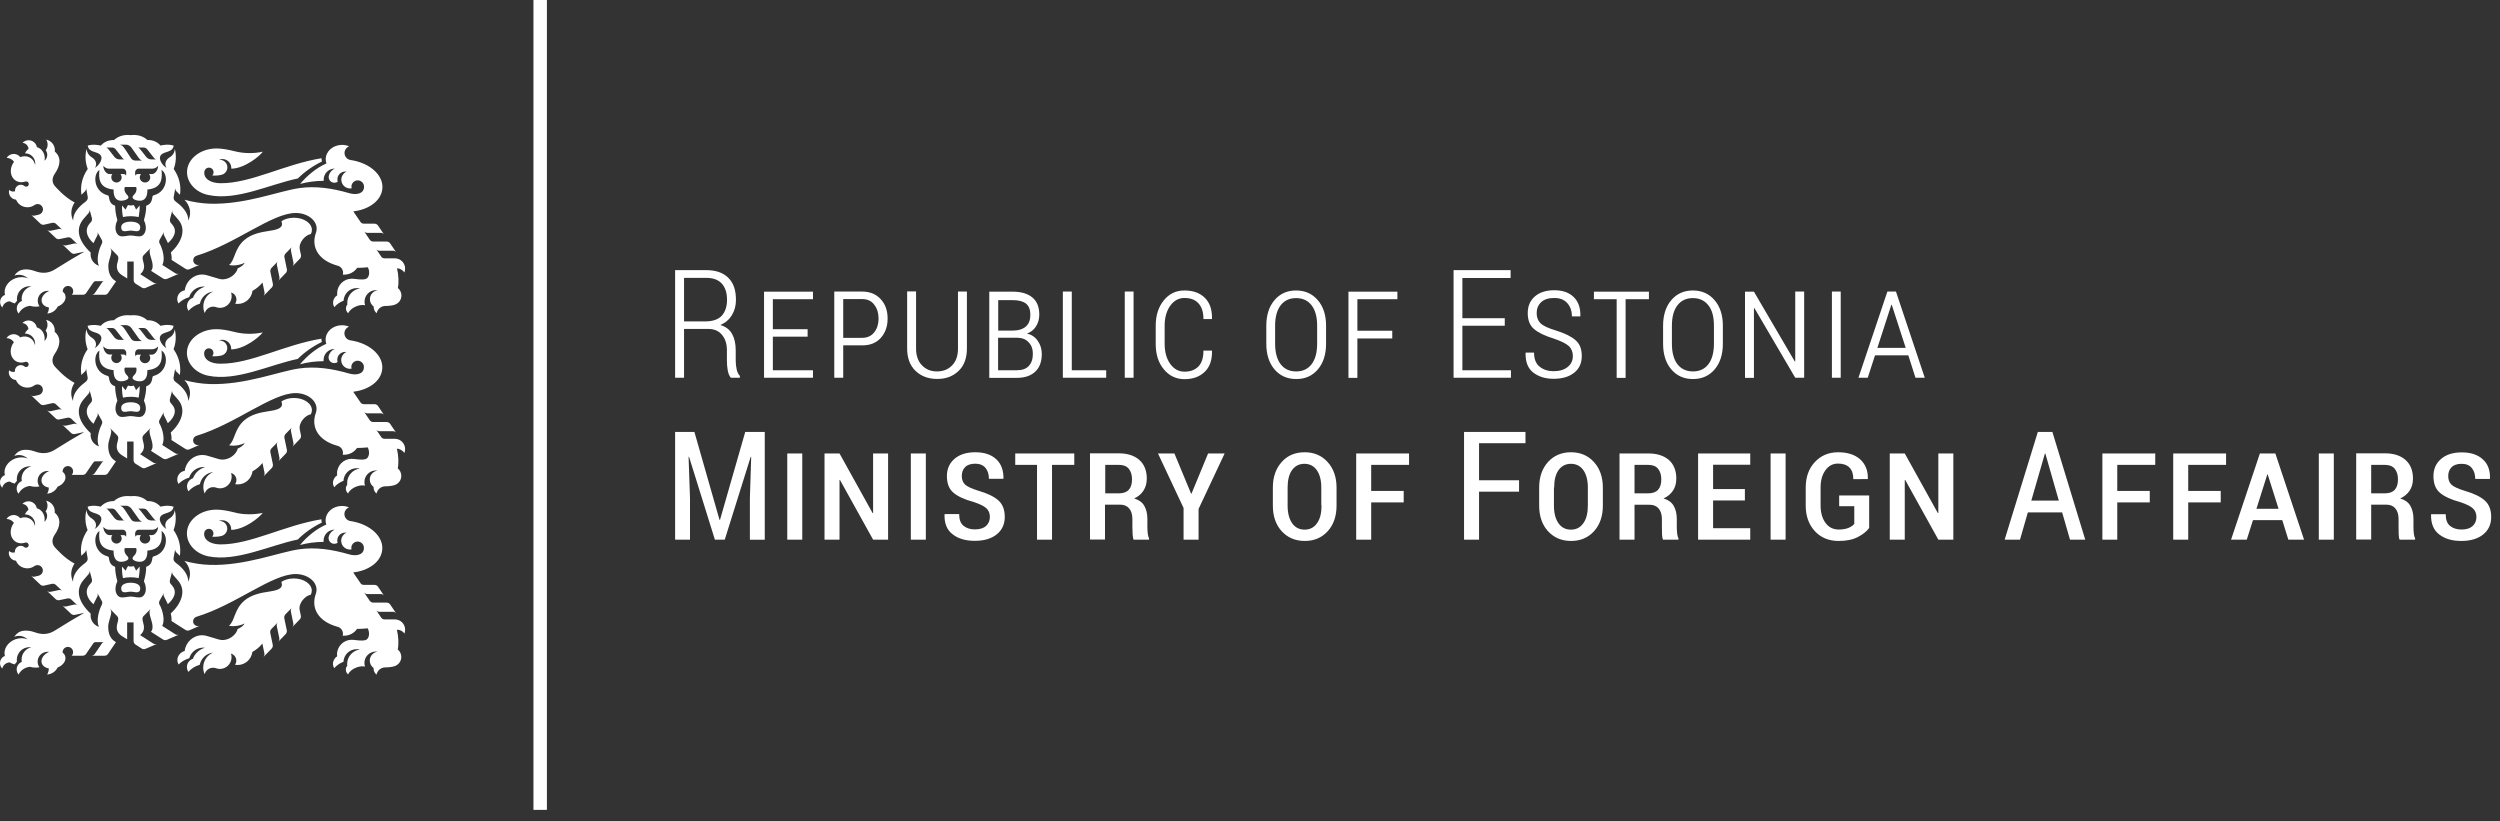 <svg width="210" height="69" viewBox="0 0 210 69" fill="none" xmlns="http://www.w3.org/2000/svg">
<rect x="0" y="0" width="210" height="69" fill="#333333" stroke="none"/>
<path d="M14.9 55.45C14.9 55.58 14.94 55.71 15 55.82C15.25 55.57 15.56 55.39 15.9 55.29C16.05 54.77 16.52 54.4 17.08 54.4C17.13 54.4 17.17 54.4 17.22 54.41C16.75 54.54 16.37 54.89 16.2 55.34C15.91 55.44 15.7 55.71 15.7 56.03C15.7 56.18 15.75 56.32 15.82 56.44C16.07 56.16 16.4 55.95 16.78 55.84C16.89 55.3 17.34 54.88 17.9 54.82C17.41 55.02 17.07 55.51 17.07 56.07C17.07 56.27 17.11 56.46 17.19 56.63C17.28 56.32 17.56 56.09 17.9 56.09C17.98 56.09 18.07 56.1 18.14 56.13C18.24 56.17 18.36 56.19 18.47 56.19C19.01 56.19 19.45 55.75 19.45 55.21C19.45 55.1 19.43 55 19.4 54.9C19.66 54.98 19.85 55.21 19.85 55.49C19.85 55.62 19.81 55.74 19.74 55.84C19.81 55.85 19.89 55.86 19.96 55.86C20.6 55.86 21.12 55.38 21.2 54.76C21.52 54.59 21.8 54.35 22.04 54.06L22.21 54.89C22.22 54.95 22.22 55 22.2 55.06C22.18 55.11 22.16 55.16 22.12 55.2L22.82 54.48C22.86 54.44 22.89 54.39 22.9 54.33C22.92 54.28 22.92 54.22 22.91 54.16L22.7 53.15C22.69 53.09 22.69 53.03 22.71 52.98C22.73 52.93 22.75 52.88 22.79 52.84L23.34 52.28C23.3 52.32 23.27 52.37 23.26 52.42C23.24 52.47 23.24 52.53 23.25 52.59L23.46 53.6C23.47 53.66 23.47 53.72 23.45 53.77C23.43 53.82 23.41 53.87 23.37 53.91L24 53.26C24.04 53.22 24.07 53.17 24.08 53.11C24.1 53.06 24.1 53 24.09 52.94L23.88 51.93C23.87 51.87 23.87 51.81 23.89 51.76C23.91 51.71 23.93 51.66 23.97 51.61L24.52 51.05C24.48 51.09 24.45 51.14 24.44 51.19C24.43 51.24 24.42 51.3 24.43 51.36L24.64 52.37C24.65 52.43 24.65 52.48 24.63 52.54C24.61 52.59 24.59 52.64 24.55 52.68L25.18 52.03C25.22 51.99 25.25 51.94 25.26 51.89C25.28 51.84 25.28 51.78 25.27 51.72L25.17 51.23C25.06 50.67 25.64 50.03 26.1 49.96C26.16 49.85 26.19 49.74 26.19 49.62C26.19 49.05 25.52 48.59 24.68 48.59C24.27 48.59 23.9 48.7 23.63 48.88C23.74 49.2 23.76 49.53 22.69 49.68C21.84 49.8 21.1 49.97 20.53 50.45C19.66 51.19 19.73 52.18 19.23 52.56C19.45 52.61 19.73 52.61 20.03 52.55C20.22 52.51 20.4 52.45 20.55 52.37C20.46 52.55 20.24 52.72 19.96 52.84C19.87 53.19 19.56 53.52 19.14 53.68C18.87 53.78 18.61 53.79 18.39 53.72L17.37 53.42C17.24 53.38 17.11 53.36 16.98 53.36C16.23 53.36 15.6 53.94 15.51 54.69C15.17 54.77 14.9 55.08 14.9 55.45ZM25.02 14.99C25.61 14.41 26.29 13.93 27.04 13.57C27.02 13.48 27.01 13.39 27.01 13.3V13.29C23.88 13.8 21.07 15.41 18.53 15.39C17.82 15.39 17.26 15.11 17.17 14.66C17.15 14.57 17.15 14.48 17.17 14.39C17.21 14.21 17.36 14.08 17.55 14.08C17.77 14.08 17.94 14.25 17.94 14.47C17.94 14.57 17.9 14.67 17.83 14.74C17.9 14.75 17.98 14.75 18.06 14.75C18.26 14.75 18.45 14.73 18.62 14.68C18.89 14.61 19.1 14.36 19.1 14.06C19.1 13.7 18.81 13.42 18.45 13.42C18.43 13.42 18.41 13.42 18.39 13.42C18.48 13.38 18.58 13.36 18.68 13.36C19.09 13.36 19.43 13.69 19.43 14.11C19.43 14.13 19.43 14.15 19.43 14.17C20.55 14.15 21.8 13.13 22.08 12.74C21.73 12.82 21.35 12.86 20.96 12.86C20.51 12.86 20.08 12.8 19.69 12.7C19.14 12.56 18.6 12.47 18.19 12.47C16.82 12.47 15.71 13.36 15.71 14.46C15.71 15.37 16.46 16.17 17.5 16.38C19.87 16.89 22.66 15.48 25.02 14.99ZM11.65 18.23C11.71 17.9 11.74 17.57 11.73 17.26L11.43 17.61C11.37 17.47 11.33 17.38 11.29 17.32C11.26 17.26 11.23 17.22 11.19 17.22C11.17 17.23 11.14 17.25 11.11 17.25C11.07 17.26 11.02 17.26 10.99 17.26C10.96 17.26 10.91 17.26 10.87 17.25C10.84 17.24 10.81 17.23 10.79 17.22C10.75 17.23 10.72 17.27 10.69 17.32C10.65 17.39 10.61 17.47 10.55 17.61L10.25 17.26C10.24 17.57 10.26 17.9 10.33 18.23C10.55 18.18 10.78 18.16 10.99 18.16C11.2 18.17 11.43 18.18 11.65 18.23ZM11.78 19.13C11.81 18.75 11.38 18.62 10.98 18.62C10.58 18.62 10.15 18.75 10.18 19.13C10.22 19.59 10.65 19.37 10.98 19.37C11.31 19.37 11.74 19.59 11.78 19.13ZM12.93 16.4C12.85 16.42 12.81 16.47 12.8 16.55C12.75 17 12.57 17.18 12.28 17.28C12.28 17.73 12.21 18.07 12.09 18.49C12.43 19.21 12.17 19.71 11.89 19.82C11.63 19.92 11.28 19.78 10.98 19.78C10.68 19.78 10.33 19.92 10.06 19.82C9.78 19.71 9.52 19.21 9.86 18.49C9.74 18.07 9.68 17.73 9.67 17.28C9.38 17.18 9.2 17 9.15 16.55C9.14 16.47 9.1 16.42 9.02 16.4C7.88 16.09 7.77 14.67 8.35 14.27C8.3 14.9 8.24 15.8 9.54 15.92C9.52 16.66 9.84 16.86 10.17 16.86C10.44 16.86 10.6 16.77 10.66 16.74C10.9 16.61 10.74 16.42 10.67 16.36C10.5 16.2 10.42 15.99 10.46 15.77C10.47 15.73 10.48 15.71 10.52 15.71H10.96H11.4C11.44 15.71 11.45 15.73 11.46 15.77C11.5 15.99 11.42 16.21 11.25 16.36C11.19 16.42 11.02 16.61 11.26 16.74C11.33 16.78 11.48 16.86 11.75 16.86C12.08 16.86 12.4 16.66 12.38 15.92C13.68 15.8 13.62 14.91 13.57 14.27C14.18 14.67 14.07 16.09 12.93 16.4ZM13.28 13.93C13.28 14.26 13.04 14.62 12.77 14.62H12.52C12.58 14.7 12.62 14.79 12.62 14.9C12.62 15.14 12.43 15.33 12.18 15.33C11.94 15.33 11.74 15.14 11.74 14.9C11.74 14.8 11.78 14.7 11.84 14.62H11.58C11.49 14.62 11.42 14.66 11.37 14.76C11.35 14.62 11.33 14.47 11.37 14.38C11.41 14.25 11.52 14.17 11.62 14.17H12.76C12.98 14.17 13.13 14.1 13.28 13.93ZM13.13 13.39H12.73C12.53 13.39 12.39 13.31 12.28 13.18L11.82 12.59C11.74 12.5 11.69 12.43 11.59 12.39H12.04C12.18 12.39 12.3 12.45 12.39 12.57L12.86 13.17C12.97 13.29 13 13.37 13.13 13.39ZM11.05 12.41L11.63 13.23C11.72 13.36 11.81 13.44 11.93 13.49H11.4C11.19 13.49 11.07 13.4 10.98 13.25L10.52 12.55C10.34 12.29 10.28 12.22 10.07 12.15H10.57C10.77 12.14 10.95 12.27 11.05 12.41ZM9.73 12.56L10.2 13.16C10.31 13.29 10.34 13.37 10.46 13.39H10.06C9.86 13.39 9.72 13.31 9.61 13.18L9.15 12.59C9.08 12.5 9.02 12.43 8.92 12.39H9.37C9.52 12.38 9.64 12.44 9.73 12.56ZM9.44 14.62H9.19C8.92 14.62 8.68 14.26 8.68 13.93C8.83 14.1 8.98 14.17 9.2 14.17H10.34C10.44 14.17 10.54 14.25 10.59 14.38C10.62 14.48 10.6 14.62 10.59 14.76C10.54 14.66 10.47 14.62 10.38 14.62H10.12C10.18 14.7 10.22 14.79 10.22 14.9C10.22 15.14 10.02 15.33 9.79 15.33C9.55 15.33 9.35 15.14 9.35 14.9C9.34 14.79 9.38 14.69 9.44 14.62ZM8.03 20.06L8.17 19.79C8.2 19.74 8.21 19.68 8.21 19.63C8.21 19.58 8.2 19.52 8.17 19.47L8.55 20.15C8.58 20.2 8.59 20.26 8.59 20.31C8.59 20.37 8.58 20.42 8.55 20.47L8.52 20.54C8.29 20.99 8.07 21.84 8.31 22.33C7.75 22.12 7.56 21.63 7.62 21.22C6.56 20.22 6.3 19.2 7.05 18.35L7.44 17.9C7.48 17.86 7.5 17.8 7.52 17.75C7.53 17.7 7.53 17.64 7.52 17.58L7.72 18.33C7.73 18.39 7.74 18.44 7.72 18.5C7.71 18.55 7.68 18.61 7.64 18.65L7.52 18.79C7.12 19.25 7.23 19.87 7.85 20.43C7.92 20.27 7.96 20.19 8.03 20.06ZM33.97 22.89C34.01 22.79 34.03 22.68 34.03 22.56C34.03 22.09 33.65 21.7 33.17 21.7H32.3C32.24 21.7 32.19 21.69 32.14 21.66C32.09 21.64 32.05 21.6 32.02 21.55L31.59 20.91C31.62 20.96 31.67 21 31.71 21.02C31.76 21.05 31.81 21.06 31.87 21.06H33.01C33.07 21.06 33.13 21.07 33.17 21.1C33.22 21.12 33.26 21.16 33.29 21.21L32.77 20.44C32.74 20.39 32.69 20.35 32.64 20.33C32.59 20.3 32.54 20.29 32.48 20.29H31.35C31.29 20.29 31.24 20.28 31.19 20.25C31.14 20.22 31.1 20.19 31.06 20.14L30.57 19.41C30.6 19.46 30.65 19.5 30.69 19.52C30.74 19.55 30.79 19.56 30.85 19.56H31.99C32.05 19.56 32.1 19.57 32.15 19.6C32.2 19.62 32.24 19.66 32.27 19.71L31.75 18.94C31.72 18.89 31.67 18.86 31.62 18.83C31.57 18.8 31.52 18.79 31.46 18.79H30.56C30.5 18.79 30.45 18.77 30.4 18.75C30.35 18.72 30.31 18.69 30.28 18.64L29.68 17.76C30.91 17.61 31.9 16.95 32.09 16.03C32.35 14.84 31.16 13.69 29.45 13.44C29.16 13.4 28.94 13.15 28.94 12.85C28.94 12.6 29.1 12.38 29.33 12.29C29.15 12.21 28.94 12.17 28.73 12.17C27.97 12.17 27.36 12.71 27.36 13.38C27.36 13.5 27.38 13.62 27.42 13.73C26.57 14.1 25.8 14.75 25.21 15.45C25.84 15.28 26.51 15.19 27.19 15.19C27.19 15.16 27.19 15.13 27.19 15.09C27.19 14.58 27.6 14.16 28.12 14.16H28.13C27.78 14.31 27.61 14.65 27.61 14.87C27.61 15.14 27.82 15.35 28.09 15.35C28.19 15.35 28.29 15.32 28.37 15.26C28.35 15.2 28.34 15.14 28.34 15.07C28.34 14.7 28.64 14.41 29 14.41C29.03 14.41 29.06 14.41 29.1 14.42C28.85 14.54 28.67 14.8 28.67 15.09C28.67 15.5 29 15.83 29.41 15.83C29.45 15.83 29.5 15.83 29.54 15.82C29.53 15.78 29.52 15.73 29.52 15.68C29.52 15.39 29.76 15.15 30.05 15.15C30.34 15.15 30.58 15.39 30.58 15.68C30.58 16.32 29.87 16.38 29.35 16.23C27.87 15.8 26.49 15.61 25.15 15.8C23.43 16.04 20.62 17.2 17.63 17.11C16.96 17.09 16.23 16.98 15.5 16.78C15.59 16.88 15.65 16.95 15.69 17.01C15.98 17.46 16.08 17.94 15.82 18.53C15.83 17.86 15.28 17.32 14.82 16.98C14.63 16.85 14.56 16.72 14.59 16.54L14.73 15.77C14.72 15.83 14.72 15.88 14.74 15.94C14.76 15.99 14.79 16.04 14.83 16.08L15.12 16.36C15.23 15.58 15.05 14.86 14.59 14.19C14.8 13.65 14.82 13.06 14.69 12.51C14.64 12.93 14.43 13.11 14.23 13.23C13.87 13.46 13.81 13.84 13.99 14.1C13.68 13.94 13.26 13.37 13.51 13.04C13.77 12.68 14.5 12.85 14.59 12.23C14.12 12.08 13.64 12.19 13.49 12.23C13.21 11.91 12.84 11.75 12.38 11.76C12.02 11.43 11.55 11.29 10.98 11.35C10.41 11.29 9.95 11.43 9.58 11.76C9.12 11.76 8.75 11.91 8.47 12.23C8.32 12.19 7.84 12.09 7.37 12.23C7.46 12.85 8.18 12.68 8.45 13.04C8.7 13.37 8.27 13.94 7.97 14.1C8.16 13.84 8.1 13.46 7.73 13.23C7.54 13.11 7.33 12.93 7.27 12.51C7.13 13.06 7.16 13.66 7.37 14.19C6.91 14.86 6.73 15.59 6.84 16.36L7.13 16.08C7.17 16.04 7.2 15.99 7.22 15.94C7.24 15.89 7.24 15.83 7.23 15.77L7.37 16.54C7.4 16.71 7.33 16.84 7.14 16.98C6.68 17.32 6.13 17.86 6.14 18.53C5.88 17.94 5.99 17.44 6.27 17.01C5.39 16.54 4.73 15.76 4.6 15.62C4.34 15.31 4.37 14.92 4.61 14.58C5.07 13.92 5.18 13.21 4.6 12.73C4.6 12.69 4.61 12.66 4.61 12.62C4.61 12.18 4.3 11.81 3.88 11.73C3.96 11.85 4 11.99 4 12.15C4 12.33 3.94 12.49 3.84 12.62C3.92 12.73 3.97 12.86 3.97 13.01C3.97 13.21 3.88 13.38 3.74 13.5C3.75 13.43 3.76 13.36 3.76 13.29C3.76 12.84 3.48 12.46 3.1 12.36C3.04 12.03 2.75 11.78 2.4 11.78C2.2 11.78 2.02 11.86 1.89 12C2.16 12.02 2.37 12.23 2.4 12.5C2.27 12.6 2.17 12.73 2.1 12.88H2.12C2.58 12.88 2.96 13.26 2.96 13.72C2.96 13.77 2.96 13.82 2.95 13.87C2.91 13.68 2.83 13.5 2.69 13.37C2.43 13.12 2.05 13.06 1.71 13.2C1.58 13.04 1.38 12.93 1.16 12.93C0.91 12.93 0.68 13.06 0.56 13.26C0.82 13.27 1.04 13.4 1.18 13.59C0.82 14.06 0.81 14.7 1.18 15.06C1.43 15.31 1.79 15.36 2.13 15.25C2.15 15.24 2.18 15.24 2.2 15.24C2.32 15.24 2.42 15.34 2.42 15.46C2.42 15.58 2.32 15.68 2.2 15.68C2.15 15.68 2.1 15.66 2.06 15.63C1.98 15.56 1.86 15.52 1.75 15.52C1.48 15.52 1.26 15.74 1.26 16.01C1.26 16.03 1.26 16.05 1.26 16.07C1.21 16.08 1.17 16.09 1.11 16.09C0.98 16.09 0.86 16.04 0.77 15.95C0.76 16 0.75 16.06 0.75 16.12C0.75 16.46 1.02 16.75 1.35 16.77C1.5 17.15 1.87 17.41 2.31 17.41C2.53 17.41 2.74 17.34 2.9 17.22C2.97 17.17 3.06 17.14 3.16 17.14C3.41 17.14 3.61 17.34 3.61 17.59C3.61 17.8 3.46 17.98 3.26 18.03L2.91 18.11C2.85 18.12 2.79 18.12 2.74 18.11C2.69 18.1 2.64 18.07 2.6 18.03L3.4 18.79C3.44 18.83 3.49 18.86 3.55 18.87C3.6 18.88 3.66 18.89 3.72 18.87L4.38 18.72C4.44 18.71 4.49 18.71 4.55 18.72C4.6 18.73 4.65 18.76 4.7 18.8L5.25 19.32C5.21 19.28 5.16 19.25 5.1 19.24C5.05 19.23 4.99 19.22 4.93 19.24L4.27 19.38C4.21 19.39 4.15 19.39 4.1 19.38C4.05 19.37 4 19.34 3.95 19.3L4.69 20C4.73 20.04 4.78 20.07 4.84 20.08C4.89 20.1 4.95 20.1 5.01 20.08L5.67 19.94C5.73 19.93 5.78 19.93 5.84 19.94C5.89 19.95 5.94 19.98 5.99 20.02L6.54 20.54C6.5 20.5 6.45 20.47 6.39 20.46C6.34 20.44 6.28 20.44 6.22 20.46L5.56 20.61C5.5 20.62 5.44 20.62 5.39 20.61C5.34 20.6 5.29 20.57 5.24 20.53L5.98 21.23C6.02 21.27 6.07 21.3 6.13 21.31C6.18 21.33 6.24 21.33 6.3 21.31L7.09 21.14C6.32 21.58 5.5 22.07 4.63 22.62C4.11 22.95 3.55 23.01 2.9 22.76C2.55 22.63 2.17 22.6 1.94 22.65C1.63 22.7 1.37 22.89 1.21 23.15C1.33 23.1 1.46 23.08 1.6 23.08C1.89 23.08 2.15 23.2 2.34 23.38C2.04 23.25 1.67 23.24 1.3 23.37C0.65 23.61 0.27 24.22 0.42 24.77C0.18 24.86 0.01 25.1 0.01 25.37C0.01 25.55 0.08 25.72 0.2 25.83C0.26 25.54 0.52 25.33 0.82 25.31C0.95 25.39 1.1 25.45 1.25 25.49C1.3 25.41 1.36 25.33 1.43 25.27C1.42 25.22 1.42 25.17 1.42 25.11C1.42 24.52 1.9 24.04 2.49 24.04C2.54 24.04 2.59 24.04 2.64 24.05C2.17 24.16 1.82 24.59 1.82 25.09C1.82 25.15 1.83 25.22 1.84 25.28C1.59 25.38 1.41 25.62 1.41 25.91C1.41 26.08 1.47 26.23 1.57 26.34C1.75 25.98 2.11 25.73 2.52 25.69C2.68 25.74 2.84 25.76 3.01 25.76C3.12 25.76 3.22 25.75 3.32 25.73C3.23 25.6 3.17 25.43 3.17 25.26C3.17 24.8 3.54 24.43 4.01 24.43C4.05 24.43 4.09 24.43 4.13 24.44C3.69 24.63 3.42 25.01 3.51 25.36C3.58 25.61 3.81 25.78 4.11 25.83C4.11 26.02 4.06 26.19 3.97 26.34C4.36 26.31 4.69 26.08 4.85 25.75C5.31 25.57 5.59 25.18 5.49 24.82C5.46 24.69 5.38 24.59 5.27 24.5C5.27 24.49 5.27 24.48 5.27 24.46C5.27 24.22 5.47 24.02 5.71 24.02C5.96 24.02 6.15 24.22 6.15 24.46C6.15 24.58 6.11 24.68 6.03 24.76H6.96C7.02 24.76 7.07 24.75 7.12 24.72C7.17 24.7 7.21 24.66 7.24 24.61L7.84 23.73C7.86 23.7 7.89 23.67 7.92 23.65C7.95 23.63 7.99 23.62 8.03 23.62H8.76C8.72 23.62 8.68 23.63 8.65 23.65C8.62 23.67 8.59 23.69 8.57 23.73L7.97 24.61C7.94 24.66 7.89 24.7 7.85 24.72C7.8 24.75 7.75 24.76 7.69 24.76H8.8C8.86 24.76 8.91 24.75 8.96 24.72C9.01 24.7 9.05 24.66 9.08 24.61L9.75 23.63C9.29 23.38 9.1 22.94 9.1 22.33C9.1 21.95 9.31 21.52 9.34 21.25L9.35 21.14C9.36 21.08 9.35 21.03 9.33 20.97C9.31 20.93 9.28 20.87 9.25 20.83L9.82 21.41C9.86 21.45 9.9 21.5 9.92 21.55C9.94 21.6 9.95 21.66 9.94 21.72L9.92 21.85C9.89 22.08 9.6 22.58 10.14 23.04C10.17 23.06 10.23 23.11 10.3 23.15L10.69 23.39V21.97H11.23V23.55C11.23 23.61 11.25 23.66 11.28 23.71C11.31 23.76 11.34 23.8 11.39 23.83L11.92 24.16C11.97 24.19 12.02 24.21 12.08 24.21C12.14 24.21 12.19 24.21 12.24 24.18L13.21 23.76C13.16 23.78 13.1 23.79 13.05 23.79C12.99 23.79 12.94 23.77 12.89 23.74L11.78 23.03C12.32 22.57 12.03 22.07 12 21.84L11.98 21.71C11.97 21.65 11.98 21.59 12 21.54C12.02 21.49 12.05 21.44 12.1 21.4L12.67 20.82C12.64 20.86 12.6 20.92 12.59 20.96C12.57 21.01 12.56 21.07 12.57 21.13L12.58 21.24C12.63 21.64 13.03 22.35 12.69 22.75L13.71 23.4C13.76 23.43 13.81 23.45 13.87 23.45C13.93 23.45 13.98 23.45 14.04 23.42L15.06 22.98C15.01 23 14.95 23.01 14.9 23.01C14.84 23.01 14.79 22.99 14.74 22.96L13.64 22.26C13.88 21.77 13.68 20.99 13.45 20.53L13.41 20.46C13.38 20.41 13.37 20.35 13.37 20.3C13.37 20.25 13.38 20.19 13.41 20.14L13.79 19.46C13.76 19.51 13.75 19.57 13.75 19.62C13.75 19.68 13.76 19.73 13.79 19.78L13.93 20.05C14 20.18 14.04 20.26 14.11 20.42C14.73 19.86 14.87 19.32 14.47 18.86L14.35 18.72C14.31 18.68 14.29 18.62 14.28 18.57C14.27 18.52 14.27 18.46 14.28 18.4L14.48 17.65C14.46 17.71 14.46 17.76 14.48 17.82C14.49 17.87 14.52 17.93 14.56 17.97L14.95 18.42C15.7 19.27 15.25 20.37 14.35 21.21C14.4 21.37 14.44 21.67 14.41 21.83L15.6 22.59C15.65 22.62 15.71 22.64 15.76 22.64C15.81 22.64 15.87 22.64 15.93 22.61L16.79 22.23C16.74 22.25 16.69 22.26 16.63 22.26C16.41 22.26 16.23 22.08 16.23 21.86C16.23 21.68 16.35 21.53 16.51 21.48C19.81 20.48 22.85 17.89 24.84 17.89C25.81 17.89 26.6 18.48 26.6 19.21C26.6 19.33 26.58 19.44 26.54 19.55C26.11 20.74 26.73 21.88 28.37 22.32C28.63 22.39 28.82 22.63 28.82 22.91C28.82 22.97 28.81 23.02 28.8 23.07C28.84 23.07 28.88 23.07 28.91 23.07C29.36 23.07 29.76 22.85 30 22.5C30.28 22.5 30.59 22.48 30.9 22.45C30.94 22.53 30.97 22.61 30.99 22.71C31.06 23.05 30.94 23.36 30.73 23.43C30.35 23.55 29.89 23.41 29.54 23.41C28.87 23.42 28.32 23.96 28.32 24.64C28.32 24.69 28.32 24.74 28.33 24.8C28.12 24.93 27.98 25.16 27.98 25.43C27.98 25.56 28.02 25.69 28.08 25.8C28.29 25.56 28.56 25.37 28.86 25.26C28.89 24.67 29.37 24.2 29.97 24.2C30.06 24.2 30.15 24.21 30.24 24.23C29.64 24.31 29.17 24.82 29.17 25.45C29.17 25.49 29.17 25.54 29.18 25.58C29.1 25.67 29.06 25.79 29.06 25.91C29.06 26.07 29.13 26.21 29.25 26.31C29.36 26.06 29.64 25.83 30 25.7C30.24 25.62 30.47 25.6 30.67 25.64C30.64 25.55 30.62 25.45 30.62 25.34C30.62 24.81 31.05 24.37 31.58 24.37C31.63 24.37 31.68 24.37 31.73 24.38C31.36 24.43 31.07 24.75 31.07 25.13C31.07 25.39 31.2 25.61 31.39 25.75C31.39 25.76 31.39 25.78 31.39 25.79C31.39 26 31.49 26.19 31.64 26.31C31.71 25.96 32.01 25.7 32.38 25.7C32.7 25.7 32.96 25.66 33.15 25.6C33.48 25.49 33.72 25.19 33.72 24.82C33.72 24.57 33.6 24.34 33.42 24.19C33.51 23.78 33.49 23.11 33.35 22.55C33.38 22.55 33.41 22.54 33.44 22.54C33.65 22.59 33.85 22.71 33.97 22.89ZM17.16 29.84C17.14 29.75 17.14 29.66 17.16 29.57C17.2 29.39 17.35 29.26 17.54 29.26C17.76 29.26 17.93 29.43 17.93 29.65C17.93 29.75 17.89 29.85 17.82 29.92C17.89 29.93 17.97 29.93 18.05 29.93C18.25 29.93 18.44 29.9 18.61 29.86C18.88 29.79 19.09 29.54 19.09 29.24C19.09 28.88 18.8 28.6 18.44 28.6C18.42 28.6 18.4 28.6 18.38 28.6C18.47 28.56 18.57 28.54 18.67 28.54C19.08 28.54 19.42 28.88 19.42 29.29C19.42 29.31 19.42 29.33 19.42 29.35C20.54 29.33 21.79 28.31 22.07 27.92C21.72 28 21.34 28.04 20.95 28.04C20.5 28.04 20.07 27.98 19.68 27.88C19.13 27.74 18.59 27.65 18.18 27.65C16.81 27.65 15.7 28.54 15.7 29.64C15.7 30.55 16.45 31.35 17.49 31.56C19.86 32.05 22.65 30.64 25.01 30.15C25.6 29.57 26.28 29.09 27.03 28.73C27.01 28.64 27 28.55 27 28.46V28.45C23.87 28.96 21.06 30.57 18.52 30.55C17.81 30.56 17.25 30.29 17.16 29.84ZM17.09 24.07C17.14 24.07 17.18 24.07 17.23 24.08C16.76 24.21 16.38 24.56 16.21 25.01C15.92 25.11 15.71 25.38 15.71 25.7C15.71 25.85 15.76 25.99 15.83 26.11C16.08 25.83 16.41 25.62 16.79 25.51C16.9 24.97 17.35 24.55 17.91 24.49C17.42 24.69 17.08 25.18 17.08 25.74C17.08 25.94 17.12 26.13 17.2 26.3C17.29 25.99 17.57 25.76 17.91 25.76C17.99 25.76 18.08 25.77 18.15 25.8C18.25 25.84 18.37 25.86 18.48 25.86C19.02 25.86 19.46 25.42 19.46 24.88C19.46 24.77 19.44 24.67 19.41 24.57C19.67 24.64 19.86 24.88 19.86 25.16C19.86 25.29 19.82 25.41 19.75 25.51C19.82 25.52 19.9 25.53 19.97 25.53C20.61 25.53 21.13 25.05 21.21 24.43C21.53 24.26 21.81 24.02 22.05 23.73L22.22 24.56C22.23 24.62 22.23 24.68 22.21 24.73C22.19 24.78 22.17 24.83 22.13 24.87L22.83 24.15C22.87 24.11 22.9 24.06 22.91 24.01C22.93 23.96 22.93 23.9 22.92 23.84L22.71 22.83C22.7 22.77 22.7 22.72 22.72 22.66C22.74 22.61 22.76 22.56 22.8 22.51L23.35 21.95C23.31 21.99 23.28 22.04 23.27 22.09C23.25 22.14 23.25 22.2 23.26 22.26L23.47 23.27C23.48 23.33 23.48 23.38 23.46 23.44C23.44 23.49 23.42 23.54 23.38 23.58L24.01 22.93C24.05 22.89 24.08 22.84 24.09 22.79C24.11 22.74 24.11 22.68 24.1 22.62L23.89 21.61C23.88 21.55 23.88 21.49 23.9 21.44C23.92 21.39 23.94 21.34 23.98 21.3L24.53 20.74C24.49 20.78 24.46 20.83 24.45 20.89C24.44 20.94 24.43 21 24.44 21.06L24.65 22.07C24.66 22.13 24.66 22.18 24.64 22.24C24.62 22.29 24.6 22.34 24.56 22.38L25.19 21.73C25.23 21.69 25.26 21.64 25.27 21.59C25.29 21.54 25.29 21.48 25.28 21.42L25.18 20.93C25.07 20.37 25.65 19.73 26.11 19.66C26.17 19.55 26.2 19.44 26.2 19.32C26.2 18.75 25.53 18.29 24.69 18.29C24.28 18.29 23.91 18.4 23.64 18.58C23.75 18.9 23.77 19.23 22.7 19.38C21.85 19.5 21.11 19.67 20.54 20.15C19.67 20.89 19.74 21.88 19.24 22.26C19.46 22.31 19.74 22.31 20.04 22.25C20.23 22.21 20.41 22.15 20.56 22.07C20.47 22.25 20.25 22.42 19.97 22.54C19.88 22.89 19.57 23.22 19.15 23.38C18.88 23.48 18.62 23.49 18.4 23.42L17.38 23.12C17.25 23.08 17.12 23.06 16.99 23.06C16.24 23.06 15.61 23.64 15.52 24.39C15.16 24.44 14.89 24.75 14.89 25.12C14.89 25.26 14.93 25.38 14.99 25.49C15.24 25.24 15.55 25.06 15.89 24.96C16.05 24.44 16.53 24.07 17.09 24.07ZM11.65 33.4C11.71 33.07 11.74 32.74 11.73 32.43L11.43 32.78C11.37 32.64 11.33 32.55 11.29 32.49C11.26 32.43 11.23 32.39 11.19 32.39C11.17 32.4 11.14 32.42 11.11 32.42C11.07 32.43 11.02 32.43 10.99 32.43C10.96 32.43 10.91 32.43 10.87 32.42C10.84 32.41 10.81 32.4 10.79 32.39C10.75 32.4 10.72 32.44 10.69 32.49C10.65 32.56 10.61 32.65 10.55 32.78L10.25 32.43C10.24 32.74 10.26 33.07 10.33 33.4C10.55 33.35 10.78 33.33 10.99 33.33C11.2 33.33 11.43 33.35 11.65 33.4ZM11.78 34.3C11.81 33.92 11.38 33.79 10.98 33.79C10.58 33.79 10.15 33.92 10.18 34.3C10.22 34.76 10.65 34.54 10.98 34.54C11.31 34.54 11.74 34.76 11.78 34.3ZM12.93 31.57C12.85 31.59 12.81 31.64 12.8 31.72C12.75 32.17 12.57 32.35 12.28 32.45C12.28 32.9 12.21 33.24 12.09 33.66C12.43 34.38 12.17 34.88 11.89 34.99C11.63 35.09 11.28 34.95 10.98 34.95C10.68 34.95 10.33 35.09 10.06 34.99C9.78 34.88 9.52 34.38 9.86 33.66C9.74 33.24 9.68 32.9 9.67 32.45C9.38 32.35 9.2 32.17 9.15 31.72C9.14 31.64 9.1 31.59 9.02 31.57C7.88 31.26 7.77 29.84 8.35 29.44C8.3 30.07 8.24 30.97 9.54 31.09C9.52 31.83 9.84 32.03 10.17 32.03C10.44 32.03 10.6 31.94 10.66 31.91C10.9 31.78 10.74 31.59 10.67 31.53C10.5 31.38 10.42 31.15 10.46 30.94C10.47 30.9 10.48 30.88 10.52 30.88H10.96H11.4C11.44 30.88 11.45 30.9 11.46 30.94C11.5 31.16 11.42 31.38 11.25 31.53C11.19 31.59 11.02 31.78 11.26 31.91C11.33 31.95 11.48 32.03 11.75 32.03C12.08 32.03 12.4 31.83 12.38 31.09C13.68 30.97 13.62 30.08 13.57 29.44C14.18 29.84 14.07 31.25 12.93 31.57ZM13.28 29.1C13.28 29.42 13.04 29.79 12.77 29.79H12.52C12.58 29.86 12.62 29.96 12.62 30.07C12.62 30.31 12.43 30.51 12.18 30.51C11.94 30.51 11.74 30.32 11.74 30.07C11.74 29.96 11.78 29.87 11.84 29.79H11.58C11.49 29.79 11.42 29.83 11.37 29.93C11.35 29.79 11.33 29.64 11.37 29.55C11.41 29.42 11.52 29.34 11.62 29.34H12.76C12.98 29.33 13.13 29.26 13.28 29.1ZM13.13 28.55H12.73C12.53 28.55 12.39 28.47 12.28 28.34L11.82 27.75C11.74 27.66 11.69 27.59 11.59 27.55H12.04C12.18 27.55 12.3 27.61 12.39 27.73L12.86 28.33C12.97 28.45 13 28.54 13.13 28.55ZM11.05 27.57L11.63 28.39C11.72 28.52 11.81 28.6 11.93 28.65H11.4C11.19 28.65 11.07 28.56 10.98 28.41L10.52 27.71C10.34 27.45 10.28 27.38 10.07 27.31H10.57C10.77 27.31 10.95 27.43 11.05 27.57ZM9.73 27.72L10.2 28.32C10.31 28.45 10.34 28.53 10.46 28.55H10.06C9.86 28.55 9.72 28.47 9.61 28.34L9.15 27.75C9.08 27.66 9.02 27.59 8.92 27.55H9.37C9.52 27.54 9.64 27.6 9.73 27.72ZM9.44 29.78H9.19C8.92 29.78 8.68 29.42 8.68 29.09C8.83 29.26 8.98 29.33 9.2 29.33H10.34C10.44 29.33 10.54 29.41 10.59 29.54C10.62 29.64 10.6 29.78 10.59 29.92C10.54 29.82 10.47 29.78 10.38 29.78H10.12C10.18 29.85 10.22 29.95 10.22 30.06C10.22 30.3 10.02 30.5 9.79 30.5C9.55 30.5 9.35 30.31 9.35 30.06C9.34 29.95 9.38 29.86 9.44 29.78ZM8.03 35.23L8.17 34.96C8.2 34.91 8.21 34.85 8.21 34.8C8.21 34.75 8.2 34.69 8.17 34.64L8.55 35.32C8.58 35.37 8.59 35.43 8.59 35.48C8.59 35.53 8.58 35.59 8.55 35.64L8.52 35.71C8.29 36.16 8.07 37.01 8.31 37.5C7.75 37.29 7.56 36.8 7.62 36.39C6.56 35.39 6.3 34.37 7.05 33.52L7.44 33.07C7.48 33.03 7.5 32.97 7.52 32.92C7.53 32.87 7.53 32.81 7.52 32.75L7.72 33.5C7.73 33.56 7.74 33.61 7.72 33.67C7.71 33.72 7.68 33.77 7.64 33.82L7.52 33.96C7.12 34.42 7.23 35.04 7.85 35.6C7.92 35.44 7.96 35.36 8.03 35.23ZM33.97 38.05C34.01 37.95 34.03 37.84 34.03 37.72C34.03 37.25 33.65 36.86 33.17 36.86H32.3C32.24 36.86 32.19 36.85 32.14 36.82C32.09 36.79 32.05 36.76 32.02 36.71L31.59 36.07C31.62 36.12 31.67 36.16 31.71 36.18C31.76 36.21 31.81 36.22 31.87 36.22H33.01C33.07 36.22 33.13 36.23 33.17 36.26C33.22 36.28 33.26 36.32 33.29 36.37L32.77 35.6C32.74 35.55 32.69 35.51 32.64 35.49C32.59 35.46 32.54 35.45 32.48 35.45H31.35C31.29 35.45 31.24 35.44 31.19 35.41C31.14 35.39 31.1 35.35 31.06 35.3L30.57 34.57C30.6 34.62 30.65 34.66 30.69 34.68C30.74 34.71 30.79 34.72 30.85 34.72H31.99C32.05 34.72 32.1 34.73 32.15 34.76C32.2 34.78 32.24 34.82 32.27 34.87L31.75 34.1C31.72 34.05 31.67 34.01 31.62 33.99C31.57 33.96 31.52 33.95 31.46 33.95H30.56C30.5 33.95 30.45 33.93 30.4 33.91C30.35 33.88 30.31 33.85 30.28 33.8L29.67 32.91C30.9 32.76 31.89 32.1 32.08 31.18C32.34 29.99 31.15 28.84 29.44 28.59C29.15 28.55 28.93 28.3 28.93 28C28.93 27.75 29.09 27.53 29.32 27.44C29.14 27.36 28.93 27.32 28.72 27.32C27.96 27.32 27.35 27.86 27.35 28.53C27.35 28.65 27.37 28.77 27.41 28.88C26.56 29.25 25.79 29.9 25.2 30.6C25.83 30.43 26.5 30.34 27.18 30.34C27.18 30.31 27.18 30.28 27.18 30.24C27.18 29.73 27.59 29.31 28.11 29.31H28.12C27.77 29.46 27.6 29.8 27.6 30.02C27.6 30.29 27.81 30.5 28.08 30.5C28.18 30.5 28.28 30.47 28.36 30.41C28.34 30.35 28.33 30.29 28.33 30.22C28.33 29.85 28.63 29.56 28.99 29.56C29.02 29.56 29.05 29.56 29.09 29.57C28.84 29.69 28.66 29.95 28.66 30.24C28.66 30.65 28.99 30.98 29.4 30.98C29.44 30.98 29.49 30.98 29.53 30.97C29.52 30.93 29.51 30.88 29.51 30.83C29.51 30.54 29.75 30.3 30.04 30.3C30.33 30.3 30.57 30.54 30.57 30.83C30.57 31.47 29.86 31.53 29.34 31.38C27.86 30.95 26.48 30.76 25.14 30.95C23.42 31.19 20.61 32.35 17.62 32.26C16.95 32.24 16.22 32.13 15.49 31.93C15.58 32.03 15.64 32.1 15.68 32.16C15.97 32.61 16.07 33.09 15.81 33.68C15.82 33.01 15.27 32.47 14.81 32.13C14.62 32 14.55 31.87 14.58 31.69L14.72 30.92C14.71 30.98 14.71 31.03 14.73 31.08C14.75 31.13 14.78 31.18 14.82 31.22L15.11 31.5C15.22 30.72 15.04 30 14.58 29.33C14.79 28.79 14.81 28.2 14.68 27.65C14.63 28.07 14.42 28.25 14.22 28.37C13.86 28.6 13.8 28.98 13.98 29.24C13.67 29.08 13.25 28.51 13.5 28.18C13.76 27.82 14.49 27.99 14.58 27.37C14.11 27.22 13.63 27.33 13.48 27.37C13.2 27.05 12.83 26.89 12.37 26.9C12.01 26.57 11.54 26.43 10.97 26.49C10.4 26.43 9.94 26.57 9.57 26.9C9.11 26.9 8.74 27.05 8.46 27.37C8.31 27.33 7.83 27.23 7.36 27.37C7.45 27.99 8.17 27.82 8.44 28.18C8.69 28.51 8.26 29.08 7.96 29.24C8.15 28.98 8.09 28.6 7.72 28.37C7.53 28.25 7.32 28.07 7.26 27.65C7.12 28.2 7.15 28.8 7.36 29.33C6.9 30 6.72 30.72 6.83 31.5L7.12 31.22C7.16 31.18 7.19 31.13 7.21 31.08C7.23 31.03 7.23 30.97 7.22 30.92L7.36 31.69C7.39 31.86 7.32 31.99 7.13 32.13C6.67 32.47 6.12 33.01 6.13 33.68C5.87 33.09 5.98 32.59 6.26 32.16C5.38 31.69 4.72 30.91 4.59 30.77C4.33 30.46 4.36 30.07 4.6 29.72C5.06 29.06 5.17 28.35 4.59 27.87C4.59 27.83 4.6 27.8 4.6 27.76C4.6 27.32 4.29 26.95 3.87 26.87C3.95 26.99 3.99 27.13 3.99 27.29C3.99 27.46 3.93 27.63 3.83 27.76C3.91 27.87 3.96 28 3.96 28.15C3.96 28.35 3.87 28.52 3.73 28.64C3.74 28.57 3.75 28.5 3.75 28.43C3.75 27.98 3.47 27.6 3.09 27.5C3.03 27.17 2.74 26.92 2.39 26.92C2.19 26.92 2.01 27 1.88 27.14C2.15 27.16 2.36 27.37 2.39 27.64C2.26 27.74 2.16 27.87 2.09 28.02H2.11C2.57 28.02 2.95 28.4 2.95 28.86C2.95 28.91 2.95 28.96 2.94 29.01C2.9 28.82 2.82 28.64 2.68 28.51C2.42 28.26 2.04 28.2 1.7 28.34C1.57 28.18 1.37 28.07 1.15 28.07C0.9 28.07 0.67 28.2 0.55 28.4C0.81 28.41 1.03 28.54 1.17 28.74C0.81 29.21 0.8 29.85 1.17 30.21C1.42 30.46 1.78 30.51 2.12 30.4C2.14 30.39 2.17 30.39 2.19 30.39C2.31 30.39 2.41 30.49 2.41 30.61C2.41 30.73 2.31 30.83 2.19 30.83C2.14 30.83 2.09 30.81 2.05 30.78C1.97 30.71 1.85 30.67 1.74 30.67C1.47 30.67 1.25 30.89 1.25 31.16C1.25 31.18 1.25 31.2 1.25 31.22C1.2 31.24 1.16 31.24 1.1 31.24C0.97 31.24 0.85 31.19 0.76 31.1C0.75 31.15 0.74 31.21 0.74 31.27C0.74 31.62 1.01 31.9 1.34 31.92C1.49 32.3 1.86 32.56 2.3 32.56C2.52 32.56 2.73 32.49 2.89 32.37C2.96 32.32 3.05 32.29 3.15 32.29C3.4 32.29 3.6 32.49 3.6 32.74C3.6 32.96 3.45 33.13 3.25 33.18L2.9 33.26C2.84 33.27 2.78 33.27 2.73 33.26C2.68 33.25 2.63 33.22 2.59 33.18L3.39 33.94C3.43 33.98 3.48 34.01 3.54 34.02C3.59 34.03 3.65 34.04 3.71 34.02L4.37 33.87C4.43 33.86 4.48 33.86 4.54 33.87C4.59 33.88 4.64 33.91 4.69 33.95L5.24 34.47C5.2 34.43 5.15 34.4 5.09 34.39C5.04 34.38 4.98 34.37 4.92 34.39L4.26 34.54C4.2 34.55 4.14 34.55 4.09 34.53C4.04 34.52 3.99 34.49 3.94 34.45L4.68 35.15C4.72 35.19 4.77 35.22 4.83 35.23C4.88 35.25 4.94 35.25 5 35.23L5.66 35.09C5.72 35.08 5.77 35.08 5.83 35.09C5.88 35.1 5.93 35.13 5.98 35.17L6.53 35.69C6.49 35.65 6.44 35.62 6.38 35.61C6.33 35.59 6.27 35.59 6.21 35.6L5.55 35.75C5.49 35.76 5.43 35.76 5.38 35.75C5.33 35.74 5.28 35.71 5.23 35.67L5.97 36.37C6.01 36.41 6.06 36.44 6.12 36.45C6.17 36.47 6.23 36.47 6.29 36.46L7.08 36.29C6.31 36.73 5.49 37.22 4.62 37.77C4.1 38.1 3.54 38.16 2.89 37.91C2.54 37.78 2.16 37.76 1.93 37.8C1.62 37.85 1.36 38.04 1.2 38.3C1.32 38.25 1.45 38.22 1.59 38.22C1.88 38.22 2.14 38.34 2.33 38.52C2.03 38.39 1.66 38.38 1.29 38.51C0.64 38.75 0.26 39.36 0.41 39.91C0.17 40 0 40.24 0 40.51C0 40.69 0.07 40.85 0.19 40.97C0.25 40.68 0.51 40.47 0.81 40.45C0.94 40.53 1.09 40.59 1.24 40.62C1.29 40.54 1.35 40.46 1.42 40.4C1.41 40.35 1.41 40.29 1.41 40.24C1.41 39.65 1.89 39.17 2.48 39.17C2.53 39.17 2.58 39.17 2.63 39.18C2.16 39.29 1.81 39.72 1.81 40.22C1.81 40.28 1.82 40.35 1.83 40.41C1.58 40.51 1.4 40.75 1.4 41.04C1.4 41.21 1.46 41.36 1.56 41.47C1.74 41.11 2.1 40.86 2.51 40.82C2.67 40.87 2.83 40.89 3 40.89C3.11 40.89 3.21 40.88 3.31 40.86C3.22 40.73 3.16 40.56 3.16 40.39C3.16 39.93 3.53 39.56 4 39.56C4.04 39.56 4.08 39.56 4.12 39.57C3.68 39.76 3.41 40.14 3.5 40.49C3.57 40.74 3.8 40.91 4.1 40.96C4.1 41.15 4.05 41.32 3.96 41.47C4.35 41.44 4.68 41.21 4.84 40.88C5.3 40.7 5.58 40.31 5.48 39.95C5.45 39.82 5.37 39.72 5.26 39.63C5.26 39.62 5.26 39.61 5.26 39.59C5.26 39.35 5.46 39.15 5.7 39.15C5.95 39.15 6.14 39.35 6.14 39.59C6.14 39.71 6.1 39.81 6.02 39.89H6.95C7.01 39.89 7.06 39.87 7.11 39.85C7.16 39.82 7.2 39.79 7.23 39.74L7.83 38.86C7.85 38.83 7.88 38.8 7.91 38.78C7.94 38.76 7.98 38.75 8.02 38.75H8.75C8.71 38.75 8.67 38.76 8.64 38.78C8.61 38.8 8.58 38.82 8.56 38.86L7.96 39.74C7.93 39.79 7.88 39.83 7.84 39.85C7.79 39.88 7.74 39.89 7.68 39.89H8.79C8.85 39.89 8.9 39.87 8.95 39.85C9 39.82 9.04 39.79 9.07 39.74L9.74 38.75C9.28 38.5 9.09 38.06 9.09 37.45C9.09 37.07 9.3 36.64 9.33 36.37L9.34 36.26C9.35 36.2 9.34 36.15 9.32 36.09C9.3 36.05 9.27 35.99 9.24 35.95L9.81 36.53C9.85 36.57 9.89 36.62 9.91 36.67C9.93 36.72 9.94 36.78 9.93 36.84L9.91 36.97C9.88 37.2 9.59 37.7 10.13 38.16C10.16 38.18 10.22 38.23 10.29 38.27L10.68 38.51V37.09H11.22V38.67C11.22 38.73 11.24 38.78 11.27 38.83C11.3 38.88 11.33 38.92 11.38 38.95L11.91 39.28C11.96 39.31 12.01 39.33 12.07 39.33C12.13 39.33 12.18 39.33 12.23 39.3L13.2 38.88C13.15 38.9 13.09 38.91 13.04 38.91C12.98 38.91 12.93 38.89 12.88 38.86L11.77 38.15C12.31 37.69 12.02 37.19 11.99 36.96L11.97 36.83C11.96 36.77 11.97 36.71 11.99 36.66C12.01 36.61 12.04 36.56 12.09 36.52L12.66 35.94C12.63 35.98 12.59 36.04 12.58 36.08C12.56 36.13 12.55 36.19 12.56 36.25L12.57 36.36C12.62 36.76 13.02 37.47 12.68 37.87L13.7 38.52C13.75 38.55 13.8 38.57 13.86 38.57C13.92 38.57 13.97 38.57 14.03 38.54L15.05 38.1C15 38.12 14.94 38.13 14.89 38.13C14.83 38.13 14.78 38.11 14.73 38.08L13.63 37.38C13.87 36.89 13.67 36.11 13.44 35.66L13.4 35.59C13.37 35.54 13.36 35.48 13.36 35.43C13.36 35.37 13.37 35.32 13.4 35.27L13.78 34.59C13.75 34.64 13.74 34.7 13.74 34.75C13.74 34.8 13.75 34.86 13.78 34.91L13.92 35.18C13.99 35.31 14.03 35.39 14.1 35.55C14.72 34.99 14.86 34.45 14.46 33.99L14.34 33.85C14.3 33.81 14.28 33.75 14.27 33.7C14.26 33.65 14.26 33.59 14.27 33.53L14.47 32.78C14.45 32.84 14.45 32.89 14.47 32.95C14.48 33 14.51 33.05 14.55 33.1L14.94 33.55C15.69 34.4 15.24 35.5 14.34 36.34C14.39 36.5 14.43 36.8 14.4 36.96L15.59 37.72C15.64 37.75 15.7 37.77 15.75 37.77C15.8 37.77 15.86 37.77 15.92 37.74L16.78 37.36C16.73 37.38 16.68 37.39 16.62 37.39C16.4 37.39 16.22 37.21 16.22 36.99C16.22 36.81 16.34 36.66 16.5 36.61C19.8 35.61 22.84 33.02 24.83 33.02C25.8 33.02 26.59 33.61 26.59 34.34C26.59 34.46 26.57 34.57 26.53 34.68C26.1 35.87 26.72 37.01 28.36 37.45C28.62 37.52 28.81 37.76 28.81 38.04C28.81 38.1 28.8 38.15 28.79 38.2C28.83 38.2 28.87 38.2 28.9 38.2C29.35 38.2 29.75 37.98 29.99 37.63C30.27 37.63 30.58 37.61 30.89 37.58C30.93 37.66 30.96 37.74 30.98 37.84C31.05 38.18 30.93 38.49 30.72 38.56C30.34 38.68 29.88 38.54 29.53 38.54C28.86 38.55 28.31 39.09 28.31 39.77C28.31 39.82 28.31 39.88 28.32 39.93C28.11 40.06 27.97 40.3 27.97 40.56C27.97 40.69 28.01 40.82 28.07 40.93C28.28 40.69 28.55 40.5 28.85 40.39C28.88 39.8 29.36 39.33 29.96 39.33C30.05 39.33 30.14 39.34 30.23 39.36C29.63 39.44 29.16 39.95 29.16 40.58C29.16 40.62 29.16 40.67 29.17 40.72C29.09 40.81 29.05 40.93 29.05 41.05C29.05 41.21 29.12 41.35 29.24 41.45C29.35 41.2 29.63 40.97 29.99 40.85C30.23 40.77 30.46 40.75 30.66 40.79C30.63 40.7 30.61 40.6 30.61 40.49C30.61 39.96 31.04 39.52 31.57 39.52C31.62 39.52 31.67 39.52 31.72 39.53C31.35 39.58 31.06 39.9 31.06 40.28C31.06 40.54 31.19 40.76 31.38 40.9C31.38 40.91 31.38 40.93 31.38 40.94C31.38 41.15 31.48 41.34 31.63 41.46C31.7 41.11 32 40.85 32.37 40.85C32.69 40.85 32.95 40.81 33.14 40.75C33.47 40.64 33.71 40.34 33.71 39.97C33.71 39.72 33.59 39.49 33.41 39.34C33.5 38.93 33.48 38.26 33.34 37.7C33.37 37.7 33.4 37.69 33.43 37.69C33.65 37.75 33.85 37.87 33.97 38.05ZM17.16 45C17.14 44.91 17.14 44.82 17.16 44.73C17.2 44.55 17.35 44.42 17.54 44.42C17.76 44.42 17.93 44.59 17.93 44.81C17.93 44.91 17.89 45.01 17.82 45.08C17.89 45.09 17.97 45.09 18.05 45.09C18.25 45.09 18.44 45.07 18.61 45.02C18.88 44.95 19.09 44.69 19.09 44.4C19.09 44.04 18.8 43.76 18.44 43.76C18.42 43.76 18.4 43.76 18.38 43.76C18.47 43.72 18.57 43.7 18.67 43.7C19.08 43.7 19.42 44.03 19.42 44.45C19.42 44.47 19.42 44.49 19.42 44.51C20.54 44.49 21.79 43.47 22.07 43.08C21.72 43.16 21.34 43.2 20.95 43.2C20.5 43.2 20.07 43.15 19.68 43.04C19.13 42.9 18.59 42.81 18.18 42.81C16.81 42.81 15.7 43.7 15.7 44.81C15.7 45.72 16.45 46.51 17.49 46.73C19.86 47.21 22.65 45.81 25.01 45.32C25.6 44.74 26.28 44.26 27.03 43.9C27.01 43.81 27 43.72 27 43.63V43.62C23.87 44.13 21.06 45.74 18.52 45.73C17.81 45.73 17.25 45.45 17.16 45ZM17.09 39.23C17.14 39.23 17.18 39.23 17.23 39.24C16.76 39.37 16.38 39.72 16.21 40.17C15.92 40.27 15.71 40.54 15.71 40.86C15.71 41.01 15.76 41.15 15.83 41.27C16.08 40.99 16.41 40.78 16.79 40.67C16.9 40.13 17.35 39.71 17.91 39.65C17.42 39.85 17.08 40.34 17.08 40.9C17.08 41.1 17.12 41.29 17.2 41.46C17.29 41.15 17.57 40.92 17.91 40.92C17.99 40.92 18.08 40.93 18.15 40.96C18.25 41 18.37 41.02 18.48 41.02C19.02 41.02 19.46 40.58 19.46 40.04C19.46 39.93 19.44 39.83 19.41 39.73C19.67 39.81 19.86 40.04 19.86 40.32C19.86 40.45 19.82 40.57 19.75 40.67C19.82 40.68 19.9 40.69 19.97 40.69C20.61 40.69 21.13 40.21 21.21 39.59C21.53 39.42 21.81 39.18 22.05 38.89L22.22 39.72C22.23 39.78 22.23 39.83 22.21 39.89C22.19 39.94 22.17 39.99 22.13 40.03L22.83 39.31C22.87 39.27 22.9 39.22 22.91 39.16C22.93 39.11 22.93 39.05 22.92 38.99L22.71 37.98C22.7 37.92 22.7 37.86 22.72 37.81C22.74 37.76 22.76 37.71 22.8 37.67L23.35 37.11C23.31 37.15 23.28 37.2 23.27 37.26C23.25 37.31 23.25 37.37 23.26 37.43L23.47 38.44C23.48 38.5 23.48 38.55 23.46 38.61C23.44 38.66 23.42 38.71 23.38 38.75L24.01 38.1C24.05 38.06 24.08 38.01 24.09 37.96C24.11 37.91 24.11 37.85 24.1 37.79L23.89 36.78C23.88 36.72 23.88 36.66 23.9 36.61C23.92 36.56 23.94 36.51 23.98 36.46L24.53 35.9C24.49 35.94 24.46 35.99 24.45 36.04C24.44 36.09 24.43 36.15 24.44 36.21L24.65 37.22C24.66 37.28 24.66 37.33 24.64 37.39C24.62 37.44 24.6 37.49 24.56 37.53L25.19 36.88C25.23 36.84 25.26 36.79 25.27 36.73C25.29 36.68 25.29 36.62 25.28 36.56L25.18 36.07C25.07 35.51 25.65 34.87 26.11 34.8C26.17 34.69 26.2 34.58 26.2 34.46C26.2 33.89 25.53 33.43 24.69 33.43C24.28 33.43 23.91 33.54 23.64 33.72C23.75 34.04 23.77 34.37 22.7 34.52C21.85 34.64 21.11 34.81 20.54 35.29C19.67 36.03 19.74 37.02 19.24 37.4C19.46 37.45 19.74 37.45 20.04 37.39C20.23 37.35 20.41 37.29 20.56 37.21C20.47 37.39 20.25 37.56 19.97 37.68C19.88 38.03 19.57 38.36 19.15 38.52C18.88 38.62 18.62 38.63 18.4 38.57L17.38 38.27C17.25 38.23 17.12 38.22 16.99 38.22C16.24 38.22 15.61 38.8 15.52 39.55C15.16 39.6 14.89 39.91 14.89 40.28C14.89 40.42 14.93 40.54 14.99 40.65C15.24 40.4 15.55 40.22 15.89 40.12C16.05 39.61 16.53 39.23 17.09 39.23ZM11.65 48.56C11.71 48.23 11.74 47.9 11.73 47.59L11.43 47.94C11.37 47.8 11.33 47.71 11.29 47.65C11.26 47.59 11.23 47.55 11.19 47.55C11.17 47.56 11.14 47.58 11.11 47.58C11.07 47.59 11.02 47.59 10.99 47.59C10.96 47.59 10.91 47.59 10.87 47.58C10.84 47.57 10.81 47.56 10.79 47.55C10.75 47.56 10.72 47.6 10.69 47.65C10.65 47.72 10.61 47.8 10.55 47.94L10.25 47.59C10.24 47.9 10.26 48.23 10.33 48.56C10.55 48.51 10.78 48.49 10.99 48.49C11.2 48.5 11.43 48.51 11.65 48.56ZM11.78 49.46C11.81 49.08 11.38 48.95 10.98 48.95C10.58 48.95 10.15 49.08 10.18 49.46C10.22 49.92 10.65 49.7 10.98 49.7C11.31 49.7 11.74 49.92 11.78 49.46ZM12.93 46.73C12.85 46.75 12.81 46.8 12.8 46.88C12.75 47.33 12.57 47.51 12.28 47.61C12.28 48.06 12.21 48.4 12.09 48.82C12.43 49.54 12.17 50.04 11.89 50.15C11.63 50.25 11.28 50.11 10.98 50.11C10.68 50.11 10.33 50.25 10.06 50.15C9.78 50.04 9.52 49.54 9.86 48.82C9.74 48.4 9.68 48.06 9.67 47.61C9.38 47.51 9.2 47.33 9.15 46.88C9.14 46.8 9.1 46.75 9.02 46.73C7.88 46.42 7.77 45 8.35 44.6C8.3 45.23 8.24 46.13 9.54 46.25C9.52 46.99 9.84 47.19 10.17 47.19C10.44 47.19 10.6 47.1 10.66 47.07C10.9 46.94 10.74 46.75 10.67 46.69C10.5 46.53 10.42 46.31 10.46 46.1C10.47 46.06 10.48 46.04 10.52 46.04H10.96H11.4C11.44 46.04 11.45 46.06 11.46 46.1C11.5 46.32 11.42 46.54 11.25 46.69C11.19 46.75 11.02 46.94 11.26 47.07C11.33 47.11 11.48 47.19 11.75 47.19C12.08 47.19 12.4 46.99 12.38 46.25C13.68 46.13 13.62 45.24 13.57 44.6C14.18 45 14.07 46.42 12.93 46.73ZM13.28 44.26C13.28 44.59 13.04 44.95 12.77 44.95H12.52C12.58 45.03 12.62 45.12 12.62 45.23C12.62 45.47 12.43 45.66 12.18 45.66C11.94 45.66 11.74 45.46 11.74 45.23C11.74 45.12 11.78 45.03 11.84 44.95H11.58C11.49 44.95 11.42 44.99 11.37 45.09C11.35 44.95 11.33 44.81 11.37 44.71C11.41 44.58 11.52 44.5 11.62 44.5H12.76C12.98 44.5 13.13 44.43 13.28 44.26ZM13.13 43.72H12.73C12.53 43.72 12.39 43.64 12.28 43.51L11.82 42.92C11.74 42.83 11.69 42.76 11.59 42.72H12.04C12.18 42.72 12.3 42.78 12.39 42.9L12.86 43.5C12.97 43.62 13 43.7 13.13 43.72ZM11.05 42.74L11.63 43.56C11.72 43.69 11.81 43.77 11.93 43.82H11.4C11.19 43.82 11.07 43.73 10.98 43.58L10.52 42.88C10.34 42.62 10.28 42.55 10.07 42.48H10.57C10.77 42.47 10.95 42.6 11.05 42.74ZM9.73 42.89L10.2 43.49C10.31 43.62 10.34 43.7 10.46 43.72H10.06C9.86 43.72 9.72 43.64 9.61 43.51L9.15 42.92C9.08 42.83 9.02 42.76 8.92 42.72H9.37C9.52 42.71 9.64 42.77 9.73 42.89ZM9.44 44.95H9.19C8.92 44.95 8.68 44.59 8.68 44.26C8.83 44.43 8.98 44.5 9.2 44.5H10.34C10.44 44.5 10.54 44.58 10.59 44.71C10.62 44.81 10.6 44.95 10.59 45.09C10.54 44.99 10.47 44.95 10.38 44.95H10.12C10.18 45.03 10.22 45.12 10.22 45.23C10.22 45.47 10.02 45.66 9.79 45.66C9.55 45.66 9.35 45.46 9.35 45.23C9.34 45.12 9.38 45.02 9.44 44.95ZM8.03 50.39L8.17 50.12C8.2 50.07 8.21 50.01 8.21 49.96C8.21 49.91 8.2 49.85 8.17 49.8L8.55 50.48C8.58 50.53 8.59 50.59 8.59 50.64C8.59 50.7 8.58 50.75 8.55 50.8L8.52 50.87C8.29 51.32 8.07 52.17 8.31 52.66C7.75 52.45 7.56 51.96 7.62 51.55C6.56 50.55 6.3 49.53 7.05 48.68L7.44 48.23C7.48 48.19 7.5 48.13 7.52 48.08C7.53 48.03 7.53 47.97 7.52 47.91L7.72 48.66C7.73 48.72 7.74 48.77 7.72 48.83C7.71 48.88 7.68 48.94 7.64 48.98L7.52 49.12C7.12 49.58 7.23 50.2 7.85 50.76C7.92 50.6 7.96 50.52 8.03 50.39ZM33.97 53.22C34.01 53.12 34.03 53.01 34.03 52.89C34.03 52.42 33.65 52.03 33.17 52.03H32.3C32.24 52.03 32.19 52.02 32.14 51.99C32.09 51.96 32.05 51.93 32.02 51.88L31.59 51.24C31.62 51.29 31.67 51.33 31.71 51.35C31.76 51.38 31.81 51.39 31.87 51.39H33.01C33.07 51.39 33.13 51.4 33.17 51.43C33.22 51.46 33.26 51.49 33.29 51.54L32.77 50.77C32.74 50.72 32.69 50.69 32.64 50.66C32.59 50.63 32.54 50.62 32.48 50.62H31.35C31.29 50.62 31.24 50.61 31.19 50.58C31.14 50.55 31.1 50.52 31.06 50.47L30.57 49.75C30.6 49.8 30.65 49.84 30.69 49.86C30.74 49.89 30.79 49.9 30.85 49.9H31.99C32.05 49.9 32.1 49.91 32.15 49.94C32.2 49.96 32.24 50 32.27 50.05L31.75 49.28C31.72 49.23 31.67 49.19 31.62 49.17C31.57 49.14 31.52 49.13 31.46 49.13H30.56C30.5 49.13 30.45 49.12 30.4 49.09C30.35 49.07 30.31 49.03 30.28 48.98L29.67 48.09C30.9 47.94 31.89 47.28 32.08 46.36C32.34 45.17 31.15 44.02 29.44 43.77C29.15 43.73 28.93 43.48 28.93 43.18C28.93 42.93 29.09 42.71 29.32 42.62C29.14 42.54 28.93 42.5 28.72 42.5C27.96 42.5 27.35 43.04 27.35 43.71C27.35 43.83 27.37 43.95 27.41 44.06C26.56 44.43 25.79 45.07 25.2 45.78C25.83 45.61 26.5 45.52 27.18 45.52C27.18 45.49 27.18 45.46 27.18 45.42C27.18 44.91 27.59 44.49 28.11 44.49H28.12C27.77 44.64 27.6 44.98 27.6 45.2C27.6 45.46 27.81 45.68 28.08 45.68C28.18 45.68 28.28 45.65 28.36 45.59C28.34 45.53 28.33 45.47 28.33 45.4C28.33 45.03 28.63 44.74 28.99 44.74C29.02 44.74 29.05 44.74 29.09 44.75C28.84 44.87 28.66 45.13 28.66 45.42C28.66 45.83 28.99 46.16 29.4 46.16C29.44 46.16 29.49 46.16 29.53 46.15C29.52 46.11 29.51 46.06 29.51 46.02C29.51 45.73 29.75 45.49 30.04 45.49C30.33 45.49 30.57 45.73 30.57 46.02C30.57 46.66 29.86 46.72 29.34 46.57C27.86 46.14 26.48 45.95 25.14 46.14C23.42 46.38 20.61 47.54 17.62 47.45C16.95 47.43 16.22 47.32 15.49 47.12C15.58 47.22 15.64 47.29 15.68 47.34C15.97 47.79 16.07 48.27 15.81 48.86C15.82 48.19 15.27 47.65 14.81 47.31C14.62 47.17 14.55 47.05 14.58 46.87L14.72 46.1C14.71 46.16 14.71 46.21 14.73 46.27C14.75 46.32 14.78 46.37 14.82 46.41L15.11 46.69C15.22 45.91 15.04 45.19 14.58 44.52C14.79 43.98 14.81 43.39 14.68 42.84C14.63 43.26 14.42 43.44 14.22 43.56C13.86 43.79 13.8 44.17 13.98 44.43C13.67 44.27 13.25 43.7 13.5 43.37C13.76 43.01 14.49 43.18 14.58 42.56C14.11 42.41 13.63 42.52 13.48 42.56C13.2 42.24 12.83 42.08 12.37 42.09C12.01 41.76 11.54 41.62 10.97 41.68C10.4 41.62 9.94 41.76 9.57 42.09C9.11 42.09 8.74 42.25 8.46 42.56C8.31 42.52 7.83 42.41 7.36 42.56C7.45 43.18 8.17 43.01 8.44 43.37C8.69 43.7 8.26 44.27 7.96 44.43C8.15 44.17 8.09 43.79 7.72 43.56C7.53 43.44 7.32 43.26 7.26 42.84C7.12 43.4 7.15 43.99 7.36 44.52C6.9 45.19 6.72 45.91 6.83 46.69L7.12 46.41C7.16 46.37 7.19 46.32 7.21 46.27C7.23 46.22 7.23 46.16 7.22 46.1L7.36 46.87C7.39 47.04 7.32 47.17 7.13 47.31C6.67 47.65 6.12 48.19 6.13 48.86C5.87 48.27 5.98 47.77 6.26 47.34C5.38 46.87 4.72 46.09 4.59 45.95C4.33 45.64 4.36 45.25 4.6 44.91C5.06 44.25 5.17 43.54 4.59 43.06C4.59 43.03 4.6 42.99 4.6 42.95C4.6 42.51 4.29 42.15 3.87 42.06C3.95 42.18 3.99 42.32 3.99 42.48C3.99 42.66 3.93 42.82 3.83 42.95C3.91 43.06 3.96 43.19 3.96 43.34C3.96 43.54 3.87 43.71 3.73 43.83C3.74 43.76 3.75 43.69 3.75 43.62C3.75 43.17 3.47 42.79 3.09 42.69C3.03 42.36 2.74 42.11 2.39 42.11C2.19 42.11 2.01 42.19 1.88 42.33C2.15 42.35 2.36 42.56 2.39 42.83C2.26 42.93 2.16 43.06 2.09 43.21H2.11C2.57 43.21 2.95 43.59 2.95 44.05C2.95 44.1 2.95 44.15 2.94 44.2C2.9 44.01 2.82 43.83 2.68 43.7C2.42 43.45 2.04 43.39 1.7 43.53C1.57 43.37 1.37 43.26 1.15 43.26C0.9 43.26 0.67 43.39 0.55 43.59C0.81 43.6 1.03 43.73 1.17 43.92C0.81 44.39 0.8 45.03 1.17 45.39C1.42 45.64 1.78 45.69 2.12 45.58C2.14 45.57 2.17 45.57 2.19 45.57C2.31 45.57 2.41 45.67 2.41 45.79C2.41 45.91 2.31 46.01 2.19 46.01C2.14 46.01 2.09 45.99 2.05 45.96C1.97 45.89 1.85 45.85 1.74 45.85C1.47 45.85 1.25 46.07 1.25 46.34C1.25 46.36 1.25 46.38 1.25 46.4C1.2 46.41 1.16 46.42 1.1 46.42C0.97 46.42 0.85 46.37 0.76 46.28C0.75 46.33 0.74 46.39 0.74 46.45C0.74 46.79 1.01 47.08 1.34 47.1C1.49 47.48 1.86 47.74 2.3 47.74C2.52 47.74 2.73 47.67 2.89 47.55C2.96 47.5 3.05 47.47 3.15 47.47C3.4 47.47 3.6 47.67 3.6 47.92C3.6 48.13 3.45 48.31 3.25 48.36L2.9 48.44C2.84 48.45 2.78 48.45 2.73 48.43C2.68 48.42 2.63 48.39 2.59 48.35L3.39 49.11C3.43 49.15 3.48 49.18 3.54 49.19C3.59 49.2 3.65 49.21 3.71 49.19L4.37 49.04C4.43 49.03 4.48 49.03 4.54 49.05C4.59 49.06 4.64 49.09 4.69 49.13L5.24 49.65C5.2 49.61 5.15 49.58 5.09 49.57C5.04 49.56 4.98 49.55 4.92 49.57L4.26 49.71C4.2 49.72 4.14 49.72 4.09 49.71C4.04 49.7 3.99 49.67 3.94 49.63L4.68 50.33C4.72 50.37 4.77 50.4 4.83 50.41C4.88 50.42 4.94 50.43 5 50.41L5.66 50.27C5.72 50.26 5.77 50.26 5.83 50.27C5.88 50.28 5.93 50.31 5.98 50.35L6.53 50.87C6.49 50.83 6.44 50.8 6.38 50.79C6.33 50.78 6.27 50.77 6.21 50.79L5.55 50.94C5.49 50.95 5.43 50.95 5.38 50.94C5.33 50.93 5.28 50.9 5.23 50.86L5.97 51.56C6.01 51.6 6.06 51.63 6.12 51.64C6.17 51.66 6.23 51.66 6.29 51.65L7.08 51.48C6.31 51.92 5.49 52.41 4.62 52.96C4.1 53.29 3.54 53.35 2.89 53.1C2.54 52.97 2.16 52.95 1.93 52.99C1.62 53.04 1.36 53.23 1.2 53.49C1.32 53.44 1.45 53.41 1.59 53.41C1.88 53.41 2.14 53.53 2.33 53.71C2.03 53.58 1.66 53.57 1.29 53.7C0.64 53.94 0.26 54.55 0.41 55.1C0.17 55.19 0 55.43 0 55.7C0 55.88 0.07 56.04 0.19 56.16C0.25 55.87 0.51 55.66 0.81 55.64C0.94 55.72 1.09 55.78 1.24 55.81C1.29 55.73 1.35 55.65 1.42 55.59C1.41 55.54 1.41 55.48 1.41 55.43C1.41 54.84 1.89 54.36 2.48 54.36C2.53 54.36 2.58 54.36 2.63 54.37C2.16 54.48 1.81 54.91 1.81 55.41C1.81 55.47 1.82 55.54 1.83 55.6C1.58 55.7 1.4 55.94 1.4 56.23C1.4 56.39 1.46 56.55 1.56 56.66C1.74 56.3 2.1 56.05 2.51 56.01C2.67 56.06 2.83 56.08 3 56.08C3.11 56.08 3.21 56.07 3.31 56.05C3.22 55.92 3.16 55.75 3.16 55.58C3.16 55.12 3.53 54.75 4 54.75C4.04 54.75 4.08 54.75 4.12 54.76C3.68 54.95 3.41 55.33 3.5 55.68C3.57 55.93 3.8 56.1 4.1 56.15C4.1 56.34 4.05 56.51 3.96 56.66C4.35 56.63 4.68 56.4 4.84 56.07C5.3 55.89 5.58 55.5 5.48 55.14C5.45 55.01 5.37 54.91 5.26 54.82C5.26 54.81 5.26 54.8 5.26 54.78C5.26 54.54 5.46 54.34 5.7 54.34C5.95 54.34 6.14 54.54 6.14 54.78C6.14 54.9 6.1 55 6.02 55.08H6.95C7.01 55.08 7.06 55.06 7.11 55.04C7.16 55.01 7.2 54.98 7.23 54.93L7.83 54.05C7.85 54.02 7.88 53.99 7.91 53.97C7.94 53.95 7.98 53.94 8.02 53.94H8.75C8.71 53.94 8.67 53.95 8.64 53.97C8.61 53.99 8.58 54.01 8.56 54.05L7.96 54.93C7.93 54.98 7.88 55.02 7.84 55.04C7.79 55.07 7.74 55.08 7.68 55.08H8.79C8.85 55.08 8.9 55.06 8.95 55.04C9 55.01 9.04 54.98 9.07 54.93L9.74 53.94C9.28 53.69 9.09 53.25 9.09 52.64C9.09 52.26 9.3 51.83 9.33 51.56L9.34 51.45C9.35 51.39 9.34 51.33 9.32 51.28C9.3 51.24 9.27 51.18 9.24 51.14L9.81 51.72C9.85 51.76 9.89 51.81 9.91 51.86C9.93 51.91 9.94 51.97 9.93 52.03L9.91 52.16C9.88 52.39 9.59 52.89 10.13 53.35C10.16 53.37 10.22 53.42 10.29 53.46L10.68 53.7V52.28H11.22V53.86C11.22 53.92 11.24 53.97 11.27 54.02C11.3 54.07 11.33 54.11 11.38 54.14L11.91 54.48C11.96 54.51 12.01 54.53 12.07 54.53C12.13 54.53 12.18 54.53 12.23 54.5L13.2 54.08C13.15 54.1 13.09 54.11 13.04 54.11C12.98 54.11 12.93 54.09 12.88 54.06L11.77 53.35C12.31 52.89 12.02 52.39 11.99 52.16L11.97 52.03C11.96 51.97 11.97 51.92 11.99 51.86C12.01 51.81 12.04 51.76 12.09 51.72L12.66 51.14C12.63 51.18 12.59 51.24 12.58 51.28C12.56 51.33 12.55 51.39 12.56 51.45L12.57 51.56C12.62 51.96 13.02 52.67 12.68 53.07L13.7 53.72C13.75 53.75 13.8 53.77 13.86 53.77C13.92 53.77 13.97 53.77 14.03 53.74L15.05 53.3C15 53.32 14.94 53.33 14.89 53.33C14.83 53.33 14.78 53.31 14.73 53.28L13.63 52.58C13.87 52.09 13.67 51.31 13.44 50.86L13.4 50.79C13.37 50.74 13.36 50.68 13.36 50.63C13.36 50.58 13.37 50.52 13.4 50.47L13.78 49.79C13.75 49.84 13.74 49.9 13.74 49.95C13.74 50 13.75 50.06 13.78 50.11L13.92 50.38C13.99 50.51 14.03 50.59 14.1 50.75C14.72 50.19 14.86 49.65 14.46 49.19L14.34 49.05C14.3 49.01 14.28 48.95 14.27 48.9C14.26 48.85 14.26 48.79 14.27 48.73L14.47 47.98C14.45 48.04 14.45 48.09 14.47 48.15C14.48 48.2 14.51 48.26 14.55 48.3L14.94 48.75C15.69 49.6 15.24 50.7 14.34 51.54C14.39 51.7 14.43 52 14.4 52.16L15.59 52.92C15.64 52.95 15.7 52.97 15.75 52.97C15.8 52.97 15.86 52.97 15.92 52.94L16.78 52.56C16.73 52.58 16.68 52.59 16.62 52.59C16.4 52.59 16.22 52.41 16.22 52.19C16.22 52.01 16.34 51.86 16.5 51.81C19.8 50.81 22.84 48.22 24.83 48.22C25.8 48.22 26.59 48.81 26.59 49.54C26.59 49.66 26.57 49.77 26.53 49.88C26.1 51.07 26.72 52.21 28.36 52.65C28.62 52.72 28.81 52.96 28.81 53.24C28.81 53.3 28.8 53.35 28.79 53.4C28.83 53.4 28.87 53.4 28.9 53.4C29.35 53.4 29.75 53.18 29.99 52.83C30.27 52.83 30.58 52.81 30.89 52.78C30.93 52.86 30.96 52.94 30.98 53.04C31.05 53.38 30.93 53.69 30.72 53.76C30.34 53.88 29.88 53.74 29.53 53.74C28.86 53.75 28.31 54.29 28.31 54.97C28.31 55.02 28.31 55.07 28.32 55.13C28.11 55.26 27.97 55.5 27.97 55.76C27.97 55.89 28.01 56.02 28.07 56.13C28.28 55.89 28.55 55.7 28.85 55.59C28.88 55 29.36 54.53 29.96 54.53C30.05 54.53 30.14 54.54 30.23 54.56C29.63 54.64 29.16 55.15 29.16 55.78C29.16 55.82 29.16 55.87 29.17 55.92C29.09 56.01 29.05 56.13 29.05 56.25C29.05 56.41 29.12 56.55 29.24 56.65C29.35 56.4 29.63 56.17 29.99 56.05C30.23 55.97 30.46 55.95 30.66 55.99C30.63 55.9 30.61 55.8 30.61 55.69C30.61 55.16 31.04 54.73 31.57 54.73C31.62 54.73 31.67 54.73 31.72 54.74C31.35 54.79 31.06 55.11 31.06 55.49C31.06 55.75 31.19 55.97 31.38 56.11C31.38 56.12 31.38 56.14 31.38 56.15C31.38 56.36 31.48 56.55 31.63 56.67C31.7 56.32 32 56.06 32.37 56.06C32.69 56.06 32.95 56.02 33.14 55.96C33.47 55.85 33.71 55.55 33.71 55.18C33.71 54.93 33.59 54.7 33.41 54.55C33.5 54.14 33.48 53.47 33.34 52.91C33.37 52.91 33.4 52.9 33.43 52.9C33.65 52.92 33.85 53.04 33.97 53.22ZM45.94 0H44.81V68.03H45.94V0Z" fill="white"/>
<path d="M149.99 38.09H148.73V45.33H149.99V38.09ZM147.02 38.09H142.64V45.33H147.02V44.37H143.9V42.04H146.57V41.08H143.9V39.04H147.02V38.09ZM137.3 39.05H138.46C138.83 39.05 139.1 39.16 139.28 39.38C139.46 39.6 139.55 39.9 139.55 40.27C139.55 40.65 139.46 40.94 139.28 41.14C139.1 41.34 138.82 41.44 138.46 41.44H137.3V39.05ZM138.46 38.09H136.04V45.33H137.3V42.4H138.57C138.9 42.4 139.16 42.51 139.33 42.72C139.51 42.93 139.6 43.23 139.6 43.61V44.26C139.6 44.48 139.6 44.69 139.61 44.89C139.62 45.1 139.65 45.25 139.69 45.33H140.99V45.22C140.94 45.13 140.9 45 140.88 44.81C140.86 44.62 140.85 44.44 140.85 44.26V43.59C140.85 43.15 140.76 42.79 140.59 42.49C140.42 42.19 140.13 41.99 139.74 41.87C140.09 41.71 140.35 41.49 140.54 41.2C140.72 40.92 140.81 40.58 140.81 40.2C140.81 39.53 140.6 39.01 140.19 38.64C139.77 38.28 139.2 38.09 138.46 38.09ZM130.55 40.95C130.55 40.33 130.67 39.84 130.92 39.49C131.17 39.14 131.52 38.96 131.96 38.96C132.4 38.96 132.75 39.14 133 39.49C133.25 39.85 133.38 40.33 133.38 40.95V42.46C133.38 43.09 133.26 43.59 133 43.95C132.75 44.31 132.4 44.49 131.96 44.49C131.51 44.49 131.16 44.31 130.91 43.95C130.66 43.59 130.53 43.1 130.53 42.46V40.95H130.55ZM130.03 38.81C129.54 39.36 129.29 40.07 129.29 40.96V42.47C129.29 43.36 129.54 44.08 130.03 44.62C130.53 45.16 131.17 45.44 131.97 45.44C132.76 45.44 133.4 45.17 133.9 44.62C134.39 44.08 134.64 43.36 134.64 42.47V40.96C134.64 40.08 134.39 39.36 133.89 38.81C133.39 38.26 132.75 37.99 131.96 37.99C131.17 37.99 130.52 38.27 130.03 38.81ZM128.15 36.28H122.98V45.33H124.24V41.3H127.6V40.34H124.24V37.23H128.14V36.28H128.15ZM90.24 38.09H85.28V39.05H87.11V45.33H88.37V39.05H90.24V38.09ZM77.77 38.09H76.51V45.33H77.77V38.09ZM67.39 38.09H66.13V45.33H67.39V38.09ZM59.22 27H57.46V23.34H59.31C59.9 23.34 60.34 23.5 60.63 23.82C60.92 24.14 61.07 24.59 61.07 25.19C61.07 25.75 60.92 26.19 60.63 26.52C60.33 26.84 59.86 27 59.22 27ZM61.39 31.73H62.15V31.58C62.02 31.44 61.93 31.26 61.88 31.03C61.83 30.81 61.8 30.55 61.8 30.27V29.42C61.8 28.88 61.7 28.42 61.5 28.06C61.3 27.69 60.97 27.44 60.51 27.3C60.93 27.12 61.25 26.85 61.48 26.47C61.71 26.09 61.82 25.67 61.82 25.19C61.82 24.37 61.61 23.75 61.17 23.33C60.74 22.9 60.12 22.69 59.31 22.69H56.71V31.73H57.46V27.63H59.5C59.98 27.63 60.37 27.79 60.64 28.12C60.92 28.44 61.06 28.88 61.06 29.43V30.26C61.06 30.56 61.08 30.84 61.13 31.11C61.18 31.38 61.26 31.58 61.39 31.73ZM64.23 36.28H62.6L60.48 43.67H60.44L58.33 36.28H56.71V45.33H57.96V41.85L57.84 38.38L57.88 38.37L60.05 45.33H60.88L63.06 38.37L63.1 38.38L62.99 41.86V45.34H64.24V36.28H64.23ZM64.18 31.73H68.29V31.1H64.92V28.28H67.84V27.65H64.92V25.13H68.29V24.5H64.18V31.73ZM73.8 26.77C73.8 27.22 73.68 27.6 73.44 27.91C73.2 28.22 72.86 28.38 72.4 28.38H70.83V25.12H72.4C72.86 25.12 73.21 25.28 73.44 25.6C73.69 25.92 73.8 26.31 73.8 26.77ZM73.98 28.39C74.36 27.97 74.56 27.43 74.56 26.76C74.56 26.09 74.37 25.55 73.98 25.13C73.6 24.71 73.07 24.49 72.4 24.49H70.08V31.73H70.83V29.01H72.4C73.07 29.02 73.6 28.81 73.98 28.39ZM73.34 45.33H74.6V38.09H73.34V43.09L73.3 43.1L70.52 38.09H69.26V45.33H70.52V40.33L70.56 40.32L73.34 45.33ZM80.52 31.16C80.99 30.71 81.22 30.08 81.22 29.28V24.49H80.47V29.29C80.47 29.88 80.31 30.35 79.98 30.69C79.65 31.03 79.23 31.2 78.71 31.2C78.19 31.2 77.77 31.03 77.44 30.68C77.11 30.34 76.95 29.87 76.95 29.28V24.48H76.2V29.27C76.2 30.07 76.43 30.69 76.9 31.15C77.37 31.6 77.97 31.83 78.71 31.83C79.45 31.84 80.05 31.61 80.52 31.16ZM83.68 38.57C83.26 38.18 82.67 37.99 81.92 37.99C81.19 37.99 80.61 38.17 80.18 38.54C79.75 38.91 79.54 39.39 79.54 39.99C79.54 40.61 79.72 41.07 80.08 41.38C80.44 41.69 81.01 41.96 81.8 42.17C82.31 42.34 82.67 42.52 82.86 42.7C83.05 42.88 83.15 43.12 83.15 43.42C83.15 43.73 83.04 43.98 82.83 44.18C82.62 44.37 82.3 44.47 81.89 44.47C81.5 44.47 81.19 44.37 80.94 44.17C80.69 43.97 80.57 43.64 80.57 43.18H79.36L79.34 43.22C79.32 43.96 79.54 44.52 80.02 44.88C80.49 45.25 81.11 45.43 81.89 45.43C82.66 45.43 83.27 45.25 83.72 44.89C84.17 44.53 84.4 44.04 84.4 43.42C84.4 42.81 84.22 42.35 83.86 42.03C83.5 41.71 82.94 41.44 82.18 41.22C81.62 41.05 81.25 40.87 81.06 40.7C80.88 40.52 80.79 40.28 80.79 39.98C80.79 39.68 80.88 39.43 81.07 39.24C81.25 39.05 81.54 38.95 81.92 38.95C82.3 38.95 82.58 39.07 82.78 39.3C82.97 39.53 83.07 39.84 83.07 40.22H84.28L84.29 40.18C84.3 39.5 84.1 38.96 83.68 38.57ZM86.76 29.73C86.76 30.17 86.64 30.51 86.41 30.75C86.18 30.99 85.85 31.1 85.41 31.1H83.84V28.37H85.41H85.47C85.88 28.38 86.19 28.51 86.41 28.76C86.65 29 86.76 29.32 86.76 29.73ZM86.17 27.43C85.92 27.65 85.55 27.77 85.06 27.77H83.85V25.21H85.06C85.56 25.21 85.94 25.31 86.18 25.5C86.43 25.7 86.55 26.01 86.55 26.45C86.55 26.88 86.43 27.2 86.17 27.43ZM87.17 28.63C86.95 28.31 86.65 28.11 86.27 28.02C86.59 27.9 86.85 27.7 87.03 27.41C87.21 27.12 87.3 26.79 87.3 26.42C87.3 25.78 87.1 25.3 86.71 24.98C86.32 24.66 85.77 24.5 85.06 24.5H83.1V31.74H85.42C86.07 31.74 86.58 31.57 86.95 31.23C87.32 30.89 87.51 30.39 87.51 29.74C87.51 29.32 87.4 28.95 87.17 28.63ZM89.28 31.73H92.92V31.1H90.03V24.49H89.28V31.73ZM94.48 31.73H95.22V24.49H94.48V31.73ZM95.09 40.27C95.09 40.65 95 40.94 94.82 41.14C94.64 41.34 94.36 41.44 94 41.44H92.84V39.05H94C94.37 39.05 94.64 39.16 94.82 39.38C95 39.6 95.09 39.9 95.09 40.27ZM95.22 45.33H96.52V45.22C96.47 45.13 96.43 45 96.41 44.81C96.39 44.62 96.38 44.44 96.38 44.26V43.59C96.38 43.15 96.29 42.79 96.12 42.49C95.95 42.19 95.66 41.99 95.27 41.87C95.62 41.71 95.88 41.49 96.06 41.2C96.24 40.92 96.33 40.58 96.33 40.2C96.33 39.53 96.12 39.01 95.71 38.64C95.29 38.27 94.72 38.08 93.98 38.08H91.56V45.32H92.82V42.39H94.09C94.42 42.39 94.68 42.5 94.85 42.71C95.03 42.92 95.12 43.22 95.12 43.6V44.25C95.12 44.47 95.13 44.68 95.14 44.88C95.16 45.1 95.18 45.25 95.22 45.33ZM97.83 28.87V27.35C97.83 26.67 97.99 26.12 98.3 25.68C98.61 25.25 99.01 25.03 99.5 25.03C100.01 25.03 100.4 25.18 100.67 25.48C100.95 25.78 101.09 26.22 101.09 26.8H101.79L101.81 26.76C101.82 26 101.62 25.42 101.2 25.01C100.78 24.6 100.21 24.4 99.5 24.4C98.79 24.4 98.21 24.67 97.76 25.23C97.31 25.78 97.08 26.49 97.08 27.37V28.88C97.08 29.76 97.3 30.47 97.76 31.02C98.21 31.57 98.79 31.85 99.5 31.85C100.2 31.85 100.76 31.65 101.19 31.24C101.62 30.83 101.82 30.25 101.81 29.49L101.79 29.45H101.09C101.09 30.05 100.95 30.49 100.67 30.78C100.39 31.07 100 31.22 99.5 31.22C99.01 31.22 98.61 31 98.3 30.57C97.98 30.12 97.83 29.56 97.83 28.87ZM100.69 42.73L102.87 38.09H101.48L100.09 41.46H100.05L98.65 38.09H97.27L99.42 42.67V45.33H100.68V42.73H100.69ZM110.64 28.87C110.64 29.62 110.48 30.2 110.17 30.6C109.86 31 109.43 31.2 108.88 31.2C108.32 31.2 107.89 31 107.58 30.6C107.27 30.2 107.11 29.62 107.11 28.87V27.35C107.11 26.61 107.27 26.04 107.58 25.64C107.89 25.24 108.32 25.04 108.87 25.04C109.42 25.04 109.86 25.24 110.17 25.64C110.48 26.04 110.64 26.61 110.64 27.35V28.87ZM110.7 31.03C111.16 30.49 111.39 29.77 111.39 28.87V27.36C111.39 26.47 111.16 25.75 110.69 25.21C110.23 24.67 109.62 24.4 108.87 24.4C108.12 24.4 107.52 24.67 107.06 25.21C106.6 25.75 106.37 26.47 106.37 27.36V28.87C106.37 29.77 106.6 30.49 107.06 31.03C107.52 31.57 108.13 31.84 108.89 31.84C109.64 31.84 110.24 31.57 110.7 31.03ZM111.01 42.46C111.01 43.09 110.89 43.59 110.63 43.95C110.38 44.31 110.03 44.49 109.59 44.49C109.14 44.49 108.79 44.31 108.54 43.95C108.29 43.59 108.16 43.1 108.16 42.46V40.95C108.16 40.33 108.28 39.84 108.53 39.49C108.78 39.14 109.13 38.96 109.57 38.96C110.01 38.96 110.36 39.14 110.61 39.49C110.86 39.85 110.99 40.33 110.99 40.95V42.46H111.01ZM111.53 44.62C112.02 44.08 112.27 43.36 112.27 42.47V40.96C112.27 40.08 112.02 39.36 111.52 38.81C111.02 38.26 110.38 37.99 109.59 37.99C108.79 37.99 108.15 38.26 107.66 38.81C107.17 39.36 106.92 40.07 106.92 40.96V42.47C106.92 43.36 107.17 44.08 107.66 44.62C108.16 45.16 108.8 45.44 109.6 45.44C110.39 45.44 111.03 45.17 111.53 44.62ZM114.01 25.13H117.38V24.5H113.27V31.74H114.02V28.43H116.95V27.78H114.02V25.13H114.01ZM115.18 39.05H118.36V38.09H113.92V45.33H115.18V42.2H117.91V41.24H115.18V39.05ZM122.09 31.73H126.92V31.1H122.84V27.36H126.4V26.73H122.84V23.35H126.89V22.69H122.1V31.73H122.09ZM129.4 27.15C129.19 26.94 129.08 26.66 129.08 26.3C129.08 25.93 129.2 25.63 129.45 25.39C129.7 25.15 130.07 25.03 130.56 25.03C131.03 25.03 131.39 25.17 131.65 25.46C131.91 25.75 132.04 26.12 132.04 26.58H132.74L132.75 26.54C132.77 25.86 132.58 25.33 132.19 24.95C131.8 24.57 131.25 24.38 130.56 24.38C129.88 24.38 129.33 24.55 128.93 24.9C128.53 25.25 128.33 25.71 128.33 26.3C128.33 26.89 128.5 27.33 128.85 27.63C129.19 27.93 129.74 28.2 130.48 28.43C131.11 28.64 131.54 28.85 131.77 29.06C132 29.27 132.12 29.56 132.12 29.91C132.12 30.28 131.98 30.58 131.69 30.82C131.4 31.06 131.01 31.18 130.5 31.18C130.04 31.18 129.66 31.06 129.34 30.81C129.02 30.56 128.86 30.17 128.86 29.62H128.16L128.15 29.66C128.13 30.41 128.35 30.95 128.8 31.3C129.26 31.65 129.82 31.82 130.5 31.82C131.22 31.82 131.8 31.65 132.23 31.31C132.66 30.97 132.87 30.5 132.87 29.9C132.87 29.32 132.7 28.88 132.35 28.58C132 28.27 131.46 28 130.72 27.77C130.05 27.57 129.61 27.36 129.4 27.15ZM136.54 25.13H138.51V24.5H133.89V25.13H135.8V31.74H136.55V25.13H136.54ZM143.97 28.87C143.97 29.62 143.81 30.2 143.5 30.6C143.19 31 142.76 31.2 142.21 31.2C141.66 31.2 141.22 31 140.91 30.6C140.6 30.2 140.44 29.62 140.44 28.87V27.35C140.44 26.61 140.6 26.04 140.91 25.64C141.22 25.24 141.65 25.04 142.2 25.04C142.75 25.04 143.18 25.24 143.5 25.64C143.82 26.04 143.97 26.61 143.97 27.35V28.87ZM144.03 31.03C144.49 30.49 144.72 29.77 144.72 28.87V27.36C144.72 26.47 144.49 25.75 144.02 25.21C143.56 24.67 142.95 24.4 142.2 24.4C141.45 24.4 140.85 24.67 140.39 25.21C139.93 25.75 139.7 26.47 139.7 27.36V28.87C139.7 29.77 139.93 30.49 140.39 31.03C140.85 31.57 141.46 31.84 142.21 31.84C142.96 31.84 143.57 31.57 144.03 31.03ZM150.8 31.73H151.55V24.49H150.8V30.35L150.76 30.36L147.33 24.5H146.58V31.74H147.33V25.89L147.37 25.88L150.8 31.73ZM154.4 37.99C153.6 37.99 152.95 38.27 152.44 38.82C151.93 39.37 151.68 40.08 151.68 40.96V42.47C151.68 43.35 151.94 44.07 152.45 44.62C152.96 45.17 153.63 45.44 154.45 45.44C155.1 45.44 155.64 45.33 156.06 45.11C156.48 44.89 156.8 44.64 157.01 44.35V41.62H154.49V42.52H155.76V44.01C155.65 44.14 155.49 44.25 155.28 44.34C155.07 44.43 154.79 44.48 154.45 44.48C153.98 44.48 153.61 44.29 153.34 43.92C153.07 43.55 152.93 43.06 152.93 42.46V40.94C152.93 40.36 153.06 39.88 153.33 39.51C153.6 39.13 153.95 38.94 154.39 38.94C154.81 38.94 155.13 39.05 155.35 39.27C155.57 39.49 155.68 39.82 155.68 40.25L156.89 40.24L156.9 40.2C156.91 39.52 156.7 38.99 156.25 38.58C155.81 38.19 155.19 37.99 154.4 37.99ZM153.88 31.73H154.62V24.49H153.88V31.73ZM160.08 29.22H157.7L158.87 25.61H158.91L160.08 29.22ZM160.9 31.73H161.68L159.26 24.49H158.54L156.11 31.73H156.89L157.5 29.85H160.3L160.9 31.73ZM162.82 45.33H164.08V38.09H162.82V43.09L162.78 43.1L160 38.09H158.74V45.33H160V40.33L160.04 40.32L162.82 45.33ZM172.94 42.05H170.63L171.77 38.1H171.81L172.94 42.05ZM173.88 45.33H175.16L172.4 36.28H171.18L168.39 45.33H169.68L170.34 43.04H173.22L173.88 45.33ZM177.86 39.05H181.04V38.09H176.6V45.33H177.85V42.2H180.58V41.24H177.85V39.05H177.86ZM183.81 39.05H186.99V38.09H182.55V45.33H183.81V42.2H186.54V41.24H183.81V39.05ZM191.4 42.74H189.54L190.45 39.86H190.49L191.4 42.74ZM192.22 45.33H193.54L191.13 38.09H189.83L187.41 45.33H188.73L189.25 43.69H191.71L192.22 45.33ZM194.78 45.33H196.04V38.09H194.78V45.33ZM201.43 40.27C201.43 40.65 201.34 40.94 201.16 41.14C200.98 41.34 200.7 41.44 200.34 41.44H199.18V39.05H200.34C200.71 39.05 200.98 39.16 201.16 39.38C201.34 39.6 201.43 39.9 201.43 40.27ZM201.57 45.33H202.87V45.22C202.82 45.13 202.78 45 202.76 44.81C202.74 44.62 202.73 44.44 202.73 44.26V43.59C202.73 43.15 202.64 42.79 202.47 42.49C202.3 42.19 202.01 41.99 201.62 41.87C201.97 41.71 202.23 41.49 202.42 41.2C202.6 40.92 202.69 40.58 202.69 40.2C202.69 39.53 202.48 39.01 202.07 38.64C201.65 38.27 201.08 38.08 200.34 38.08H197.92V45.32H199.18V42.39H200.45C200.78 42.39 201.04 42.5 201.21 42.71C201.39 42.92 201.48 43.22 201.48 43.6V44.25C201.48 44.47 201.48 44.68 201.49 44.88C201.5 45.1 201.52 45.25 201.57 45.33ZM209.15 40.23L209.16 40.19C209.18 39.5 208.98 38.96 208.55 38.58C208.13 38.19 207.54 38 206.79 38C206.06 38 205.48 38.18 205.05 38.55C204.62 38.92 204.41 39.4 204.41 40C204.41 40.62 204.59 41.08 204.95 41.39C205.31 41.7 205.88 41.97 206.67 42.18C207.18 42.35 207.54 42.53 207.73 42.71C207.92 42.89 208.02 43.13 208.02 43.43C208.02 43.74 207.91 43.99 207.7 44.19C207.49 44.38 207.18 44.48 206.76 44.48C206.38 44.48 206.06 44.38 205.81 44.18C205.56 43.98 205.44 43.65 205.44 43.19H204.23L204.21 43.23C204.19 43.97 204.42 44.53 204.89 44.89C205.36 45.26 205.98 45.44 206.75 45.44C207.52 45.44 208.13 45.26 208.58 44.9C209.03 44.54 209.26 44.05 209.26 43.43C209.26 42.82 209.08 42.36 208.72 42.04C208.36 41.72 207.8 41.45 207.04 41.23C206.48 41.06 206.1 40.88 205.92 40.71C205.74 40.53 205.65 40.29 205.65 39.99C205.65 39.69 205.74 39.44 205.93 39.25C206.11 39.06 206.4 38.96 206.78 38.96C207.16 38.96 207.44 39.08 207.63 39.31C207.82 39.54 207.92 39.85 207.92 40.23H209.15Z" fill="white"/>
</svg>
